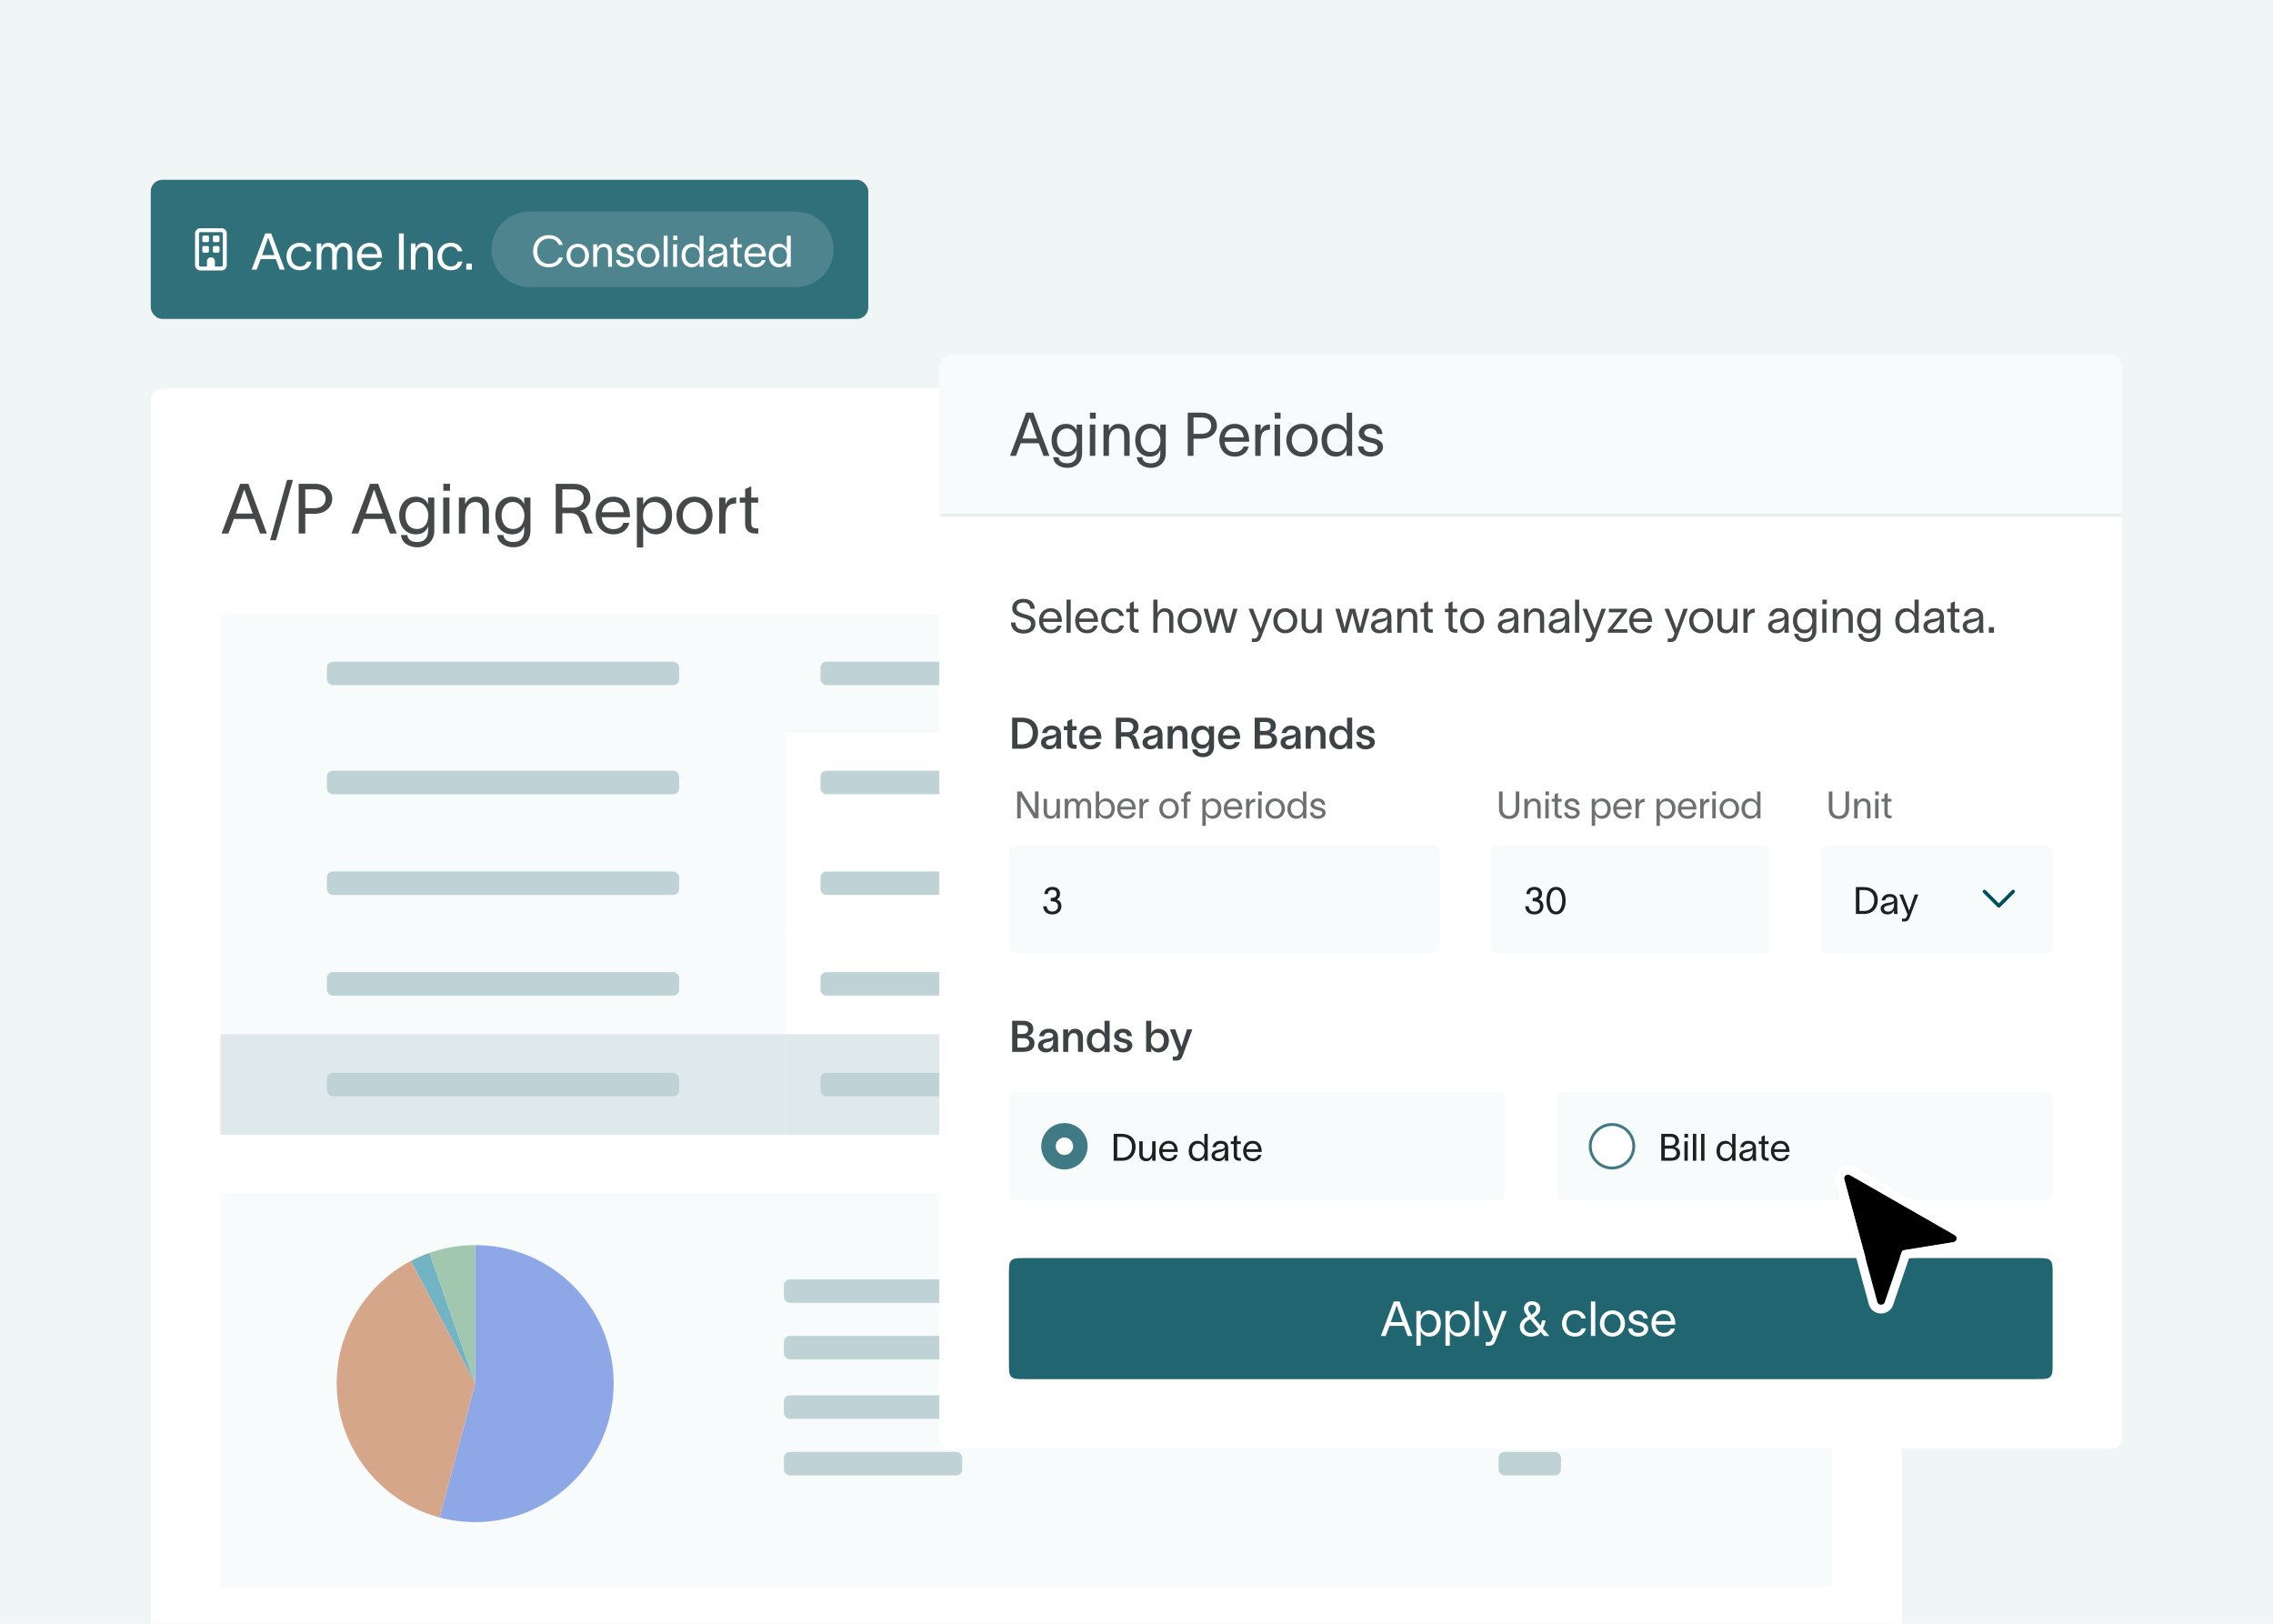 <svg width="392" height="280" viewBox="0 0 392 280" fill="none" xmlns="http://www.w3.org/2000/svg">
<rect width="392" height="280" fill="#F0F5F6"/>
<g clip-path="url(#clip0_406_69801)">
<g filter="url(#filter0_dd_406_69801)">
<rect x="26" y="61" width="302" height="274" rx="2" fill="white"/>
<path d="M39.392 86H38.216L41.408 77.432H42.836L46.028 86H44.852L43.916 83.492H40.34L39.392 86ZM40.676 82.556H43.58L42.14 78.452H42.104L40.676 82.556ZM49.507 76.748H50.527L47.599 87.164H46.579L49.507 76.748ZM54.198 81.632C55.446 81.632 56.154 81.02 56.154 80.012C56.154 79.004 55.518 78.392 54.27 78.392H52.65V81.632H54.198ZM51.51 86V77.432H54.39C56.094 77.432 57.294 78.524 57.294 80.012C57.294 81.5 56.022 82.592 54.318 82.592H52.65V86H51.51ZM61.786 86H60.611L63.803 77.432H65.231L68.422 86H67.246L66.311 83.492H62.734L61.786 86ZM63.071 82.556H65.975L64.534 78.452H64.499L63.071 82.556ZM73.821 79.796H74.901V85.52C74.901 87.356 73.557 88.376 72.021 88.376C70.485 88.376 69.285 87.608 69.153 86.264H70.233C70.353 87.152 71.037 87.464 72.021 87.464C73.005 87.464 73.821 86.924 73.821 85.52V84.776H73.809C73.545 85.544 72.933 86.144 71.721 86.144C69.945 86.144 68.841 84.74 68.841 82.88C68.841 81.032 69.945 79.652 71.721 79.652C72.933 79.652 73.581 80.336 73.809 80.948H73.821V79.796ZM69.921 82.88C69.921 84.104 70.533 85.22 71.889 85.22C73.413 85.22 73.857 83.864 73.857 82.88C73.857 81.908 73.221 80.564 71.889 80.564C70.569 80.564 69.921 81.668 69.921 82.88ZM77.608 78.632H76.456V77.432H77.608V78.632ZM76.432 86V79.796H77.512V86H76.432ZM79.139 86V79.796H80.219V80.96C80.543 80.252 81.119 79.652 82.079 79.652C83.711 79.652 84.323 80.72 84.323 81.98V86H83.243V82.088C83.243 80.996 82.775 80.564 81.935 80.564C81.023 80.564 80.219 81.332 80.219 82.952V86H79.139ZM90.403 79.796H91.483V85.52C91.483 87.356 90.139 88.376 88.603 88.376C87.067 88.376 85.867 87.608 85.735 86.264H86.815C86.935 87.152 87.619 87.464 88.603 87.464C89.587 87.464 90.403 86.924 90.403 85.52V84.776H90.391C90.127 85.544 89.515 86.144 88.303 86.144C86.527 86.144 85.423 84.74 85.423 82.88C85.423 81.032 86.527 79.652 88.303 79.652C89.515 79.652 90.163 80.336 90.391 80.948H90.403V79.796ZM86.503 82.88C86.503 84.104 87.115 85.22 88.471 85.22C89.995 85.22 90.439 83.864 90.439 82.88C90.439 81.908 89.803 80.564 88.471 80.564C87.151 80.564 86.503 81.668 86.503 82.88ZM95.842 86V77.432H98.914C100.87 77.432 101.818 78.524 101.818 79.868C101.818 81.092 100.99 81.872 100.03 82.1C100.858 82.316 101.11 82.964 101.434 84.044C101.674 84.836 101.854 85.316 102.178 85.88V86H100.966C100.678 85.412 100.462 84.62 100.21 83.948C99.91 83.144 99.562 82.496 98.53 82.496H96.982V86H95.842ZM96.982 81.536H98.866C100.078 81.536 100.666 80.876 100.666 79.868C100.666 79.1 100.246 78.392 98.794 78.392H96.982V81.536ZM108.552 84.152C108.204 85.472 107.16 86.144 105.78 86.144C103.944 86.144 102.732 84.812 102.732 82.868C102.732 80.996 104.004 79.652 105.756 79.652C107.94 79.652 108.624 81.404 108.648 83V83.192H103.776C103.86 84.488 104.652 85.244 105.756 85.244C106.584 85.244 107.28 84.92 107.496 84.152H108.552ZM103.788 82.328H107.556C107.46 81.248 106.86 80.54 105.756 80.54C104.64 80.54 103.932 81.26 103.788 82.328ZM113.07 79.652C114.822 79.652 115.902 80.96 115.902 82.88C115.902 84.8 114.822 86.144 113.07 86.144C111.942 86.144 111.162 85.4 110.934 84.764H110.922V88.4H109.842V79.796H110.922V81.056H110.934C111.162 80.408 111.942 79.652 113.07 79.652ZM110.886 82.88C110.886 84.104 111.51 85.22 112.854 85.22C114.162 85.22 114.822 84.224 114.822 82.88C114.822 81.536 114.126 80.564 112.854 80.564C111.51 80.564 110.886 81.668 110.886 82.88ZM119.773 86.144C117.889 86.144 116.665 84.728 116.665 82.904C116.665 81.08 117.889 79.652 119.773 79.652C121.657 79.652 122.881 81.08 122.881 82.904C122.881 84.728 121.657 86.144 119.773 86.144ZM117.745 82.904C117.745 84.176 118.561 85.232 119.773 85.232C120.985 85.232 121.801 84.176 121.801 82.904C121.801 81.62 120.985 80.564 119.773 80.564C118.561 80.564 117.745 81.62 117.745 82.904ZM125.114 79.796V81.044C125.426 80.132 126.026 79.772 126.962 79.772V80.804C126.914 80.804 126.722 80.816 126.566 80.84C125.846 80.948 125.114 81.272 125.114 83.072V86H124.034V79.796H125.114ZM129.56 84.26C129.56 84.812 129.872 85.112 130.352 85.112H130.784V86H130.244C129.044 86 128.504 85.292 128.504 84.332V80.684H127.58V79.796H128.504V78.344L129.56 77.864V79.796H130.748V80.684H129.56V84.26Z" fill="#1D2020" fill-opacity="0.82"/>
<rect width="97.5" height="20.25" transform="translate(38 100)" fill="#F8FBFC"/>
<rect x="56.375" y="108.1" width="60.75" height="4.05" rx="1.012" fill="#BFD3D6"/>
<g clip-path="url(#clip1_406_69801)">
<rect width="97.5" height="17.365" transform="translate(38 120.25)" fill="#F8FBFC"/>
<rect x="56.375" y="126.907" width="60.75" height="4.05" rx="1.012" fill="#BFD3D6"/>
<rect width="97.5" height="17.365" transform="translate(38 137.615)" fill="#F8FBFC"/>
<rect x="56.375" y="144.272" width="60.75" height="4.05" rx="1.012" fill="#BFD3D6"/>
<rect width="97.5" height="17.365" transform="translate(38 154.98)" fill="#F8FBFC"/>
<rect x="56.375" y="161.638" width="60.75" height="4.05" rx="1.012" fill="#BFD3D6"/>
<rect width="97.5" height="17.365" transform="translate(38 172.346)" fill="#DFE9EB"/>
<rect x="56.375" y="179.003" width="60.75" height="4.05" rx="1.012" fill="#BFD3D6"/>
</g>
<rect width="60.167" height="89.711" transform="translate(135.5 100)" fill="white"/>
<rect width="60.167" height="20.25" transform="translate(135.5 100)" fill="#F8FBFC"/>
<rect x="141.5" y="108.1" width="48.167" height="4.05" rx="1.012" fill="#BFD3D6"/>
<g clip-path="url(#clip2_406_69801)">
<rect x="141.5" y="126.907" width="48.167" height="4.05" rx="1.012" fill="#BFD3D6"/>
<rect x="141.5" y="144.272" width="48.167" height="4.05" rx="1.012" fill="#BFD3D6"/>
<rect x="141.5" y="161.638" width="48.167" height="4.05" rx="1.012" fill="#BFD3D6"/>
<rect width="60.167" height="17.365" transform="translate(135.5 172.346)" fill="#DFE9EB"/>
<rect x="141.5" y="179.003" width="48.167" height="4.05" rx="1.012" fill="#BFD3D6"/>
</g>
<rect width="60.167" height="89.711" transform="translate(195.664 100)" fill="white"/>
<rect width="60.167" height="20.25" transform="translate(195.664 100)" fill="#F8FBFC"/>
<rect x="201.664" y="108.1" width="48.167" height="4.05" rx="1.012" fill="#BFD3D6"/>
<g clip-path="url(#clip3_406_69801)">
<rect x="201.664" y="126.907" width="48.167" height="4.05" rx="1.012" fill="#BFD3D6"/>
<rect x="201.664" y="144.272" width="48.167" height="4.05" rx="1.012" fill="#BFD3D6"/>
<rect x="201.664" y="161.638" width="48.167" height="4.05" rx="1.012" fill="#BFD3D6"/>
<rect width="60.167" height="17.365" transform="translate(195.664 172.346)" fill="#DFE9EB"/>
<rect x="201.664" y="179.003" width="48.167" height="4.05" rx="1.012" fill="#BFD3D6"/>
</g>
<rect width="60.167" height="89.711" transform="translate(255.836 100)" fill="white"/>
<rect width="60.167" height="20.25" transform="translate(255.836 100)" fill="#F8FBFC"/>
<rect x="261.836" y="108.1" width="48.167" height="4.05" rx="1.012" fill="#BFD3D6"/>
<g clip-path="url(#clip4_406_69801)">
<rect x="261.836" y="126.907" width="48.167" height="4.05" rx="1.012" fill="#BFD3D6"/>
<rect x="261.836" y="144.272" width="48.167" height="4.05" rx="1.012" fill="#BFD3D6"/>
<rect x="261.836" y="161.638" width="48.167" height="4.05" rx="1.012" fill="#BFD3D6"/>
<rect width="60.167" height="17.365" transform="translate(255.836 172.346)" fill="#DFE9EB"/>
<rect x="261.836" y="179.003" width="48.167" height="4.05" rx="1.012" fill="#BFD3D6"/>
</g>
<rect width="278" height="68" transform="translate(38 199.711)" fill="#F8FBFC"/>
<path d="M74.067 210.049C72.959 210.436 71.888 210.903 70.859 211.445L81.95 232.593L74.067 210.049Z" fill="#72B4C3"/>
<path d="M81.945 208.711C79.183 208.711 76.529 209.186 74.062 210.048L81.945 232.588V208.711Z" fill="#A1C8AF"/>
<path d="M81.953 208.711V232.592L75.828 255.678C77.782 256.195 79.836 256.474 81.953 256.474C95.143 256.474 105.834 245.783 105.834 232.592C105.834 219.402 95.139 208.711 81.953 208.711Z" fill="#8EA7E6"/>
<path d="M70.857 211.443C63.257 215.439 58.07 223.405 58.07 232.592C58.07 243.662 65.603 252.969 75.823 255.678L81.948 232.592L70.857 211.443Z" fill="#D6A68B"/>
<rect x="135.195" y="214.619" width="40.75" height="4.05" rx="1.012" fill="#BFD3D6"/>
<rect x="228.445" y="214.619" width="40.75" height="4.05" rx="1.012" fill="#BFD3D6"/>
<rect x="135.195" y="224.369" width="50.75" height="4.05" rx="1.012" fill="#BFD3D6"/>
<rect x="258.445" y="224.369" width="10.75" height="4.05" rx="1.012" fill="#BFD3D6"/>
<rect x="135.195" y="234.619" width="60.75" height="4.05" rx="1.012" fill="#BFD3D6"/>
<rect x="258.445" y="234.619" width="10.75" height="4.05" rx="1.012" fill="#BFD3D6"/>
<rect x="135.195" y="244.369" width="30.75" height="4.05" rx="1.012" fill="#BFD3D6"/>
<rect x="258.445" y="244.369" width="10.75" height="4.05" rx="1.012" fill="#BFD3D6"/>
</g>
<g opacity="0.92" filter="url(#filter1_dd_406_69801)">
<rect x="26" y="25" width="123.75" height="24" rx="2" fill="#206570"/>
<path d="M34.552 34.037C34.427 34.037 34.324 34.14 34.324 34.265V39.734C34.324 39.859 34.427 39.962 34.552 39.962H35.691V39.05C35.691 38.673 35.998 38.367 36.375 38.367C36.752 38.367 37.059 38.673 37.059 39.05V39.962H38.198C38.323 39.962 38.426 39.859 38.426 39.734V34.265C38.426 34.14 38.323 34.037 38.198 34.037H34.552ZM33.641 34.265C33.641 33.762 34.049 33.353 34.552 33.353H38.198C38.701 33.353 39.109 33.762 39.109 34.265V39.734C39.109 40.236 38.701 40.645 38.198 40.645H34.552C34.049 40.645 33.641 40.236 33.641 39.734V34.265ZM34.894 34.835C34.894 34.709 34.996 34.607 35.122 34.607H35.805C35.931 34.607 36.033 34.709 36.033 34.835V35.518C36.033 35.644 35.931 35.746 35.805 35.746H35.122C34.996 35.746 34.894 35.644 34.894 35.518V34.835ZM36.945 34.607H37.628C37.754 34.607 37.856 34.709 37.856 34.835V35.518C37.856 35.644 37.754 35.746 37.628 35.746H36.945C36.819 35.746 36.717 35.644 36.717 35.518V34.835C36.717 34.709 36.819 34.607 36.945 34.607ZM34.894 36.658C34.894 36.532 34.996 36.43 35.122 36.43H35.805C35.931 36.43 36.033 36.532 36.033 36.658V37.341C36.033 37.467 35.931 37.569 35.805 37.569H35.122C34.996 37.569 34.894 37.467 34.894 37.341V36.658ZM36.945 36.43H37.628C37.754 36.43 37.856 36.532 37.856 36.658V37.341C37.856 37.467 37.754 37.569 37.628 37.569H36.945C36.819 37.569 36.717 37.467 36.717 37.341V36.658C36.717 36.532 36.819 36.43 36.945 36.43Z" fill="white"/>
<path d="M44.265 40.5H43.407L45.735 34.252H46.776L49.104 40.5H48.246L47.564 38.671H44.956L44.265 40.5ZM45.201 37.989H47.319L46.269 34.996H46.242L45.201 37.989ZM53.731 39.117C53.478 40.062 52.821 40.605 51.728 40.605C50.319 40.605 49.409 39.608 49.409 38.242C49.409 36.877 50.319 35.871 51.728 35.871C52.883 35.871 53.504 36.51 53.696 37.333H52.909C52.743 36.921 52.436 36.519 51.701 36.519C50.783 36.519 50.196 37.271 50.196 38.242C50.196 39.205 50.783 39.949 51.701 39.949C52.358 39.949 52.734 39.651 52.935 39.117H53.731ZM54.628 40.5V35.976H55.415V36.746C55.503 36.335 55.949 35.871 56.562 35.871C57.297 35.871 57.717 36.151 57.927 36.773C58.207 36.16 58.618 35.871 59.222 35.871C60.324 35.871 60.753 36.65 60.753 37.569V40.5H59.965V37.648C59.965 36.851 59.642 36.536 59.117 36.536C58.539 36.536 58.075 37.096 58.075 38.278V40.5H57.288V37.648C57.288 36.851 57.069 36.536 56.457 36.536C55.652 36.536 55.415 37.333 55.415 38.278V40.5H54.628ZM65.803 39.153C65.55 40.115 64.788 40.605 63.782 40.605C62.444 40.605 61.56 39.634 61.56 38.216C61.56 36.851 62.487 35.871 63.765 35.871C65.357 35.871 65.856 37.149 65.874 38.312V38.453H62.321C62.382 39.398 62.96 39.949 63.765 39.949C64.368 39.949 64.876 39.712 65.034 39.153H65.803ZM62.33 37.822H65.077C65.007 37.035 64.57 36.519 63.765 36.519C62.951 36.519 62.435 37.044 62.33 37.822ZM68.806 34.252H69.638V40.5H68.806V34.252ZM70.863 40.5V35.976H71.651V36.825C71.887 36.309 72.307 35.871 73.007 35.871C74.197 35.871 74.643 36.65 74.643 37.569V40.5H73.856V37.648C73.856 36.851 73.514 36.536 72.902 36.536C72.237 36.536 71.651 37.096 71.651 38.278V40.5H70.863ZM79.768 39.117C79.514 40.062 78.858 40.605 77.764 40.605C76.355 40.605 75.445 39.608 75.445 38.242C75.445 36.877 76.355 35.871 77.764 35.871C78.919 35.871 79.54 36.51 79.733 37.333H78.945C78.779 36.921 78.473 36.519 77.738 36.519C76.819 36.519 76.233 37.271 76.233 38.242C76.233 39.205 76.819 39.949 77.738 39.949C78.394 39.949 78.77 39.651 78.972 39.117H79.768ZM80.416 39.45H81.378V40.5H80.416V39.45Z" fill="white"/>
<path d="M84.75 37C84.75 33.41 87.66 30.5 91.25 30.5H137.25C140.84 30.5 143.75 33.41 143.75 37C143.75 40.59 140.84 43.5 137.25 43.5H91.25C87.66 43.5 84.75 40.59 84.75 37Z" fill="#407B85"/>
<path d="M97.081 38.417C96.871 39.295 96.031 40.097 94.666 40.097C92.904 40.097 91.936 38.83 91.936 37.322C91.936 35.815 92.904 34.547 94.666 34.547C96.009 34.547 96.744 35.267 97.074 36.22H96.361C96.069 35.545 95.574 35.148 94.666 35.148C93.331 35.148 92.649 36.16 92.649 37.322C92.649 38.485 93.324 39.498 94.666 39.498C95.581 39.498 96.151 39.04 96.369 38.417H97.081ZM99.642 40.09C98.464 40.09 97.699 39.205 97.699 38.065C97.699 36.925 98.464 36.032 99.642 36.032C100.819 36.032 101.584 36.925 101.584 38.065C101.584 39.205 100.819 40.09 99.642 40.09ZM98.374 38.065C98.374 38.86 98.884 39.52 99.642 39.52C100.399 39.52 100.909 38.86 100.909 38.065C100.909 37.263 100.399 36.602 99.642 36.602C98.884 36.602 98.374 37.263 98.374 38.065ZM102.304 40V36.123H102.979V36.85C103.182 36.407 103.542 36.032 104.142 36.032C105.162 36.032 105.544 36.7 105.544 37.487V40H104.869V37.555C104.869 36.873 104.577 36.602 104.052 36.602C103.482 36.602 102.979 37.083 102.979 38.095V40H102.304ZM108.609 37.292C108.564 36.79 108.144 36.602 107.754 36.602C107.387 36.602 107.019 36.812 107.019 37.142C107.019 37.443 107.319 37.615 107.657 37.697L108.167 37.825C108.752 37.968 109.344 38.245 109.344 38.89C109.344 39.715 108.482 40.09 107.807 40.09C107.154 40.09 106.299 39.79 106.232 38.83H106.907C106.997 39.325 107.304 39.52 107.829 39.52C108.212 39.52 108.669 39.385 108.669 38.935C108.669 38.605 108.347 38.492 107.979 38.403L107.439 38.267C106.862 38.125 106.344 37.773 106.344 37.172C106.344 36.445 107.094 36.032 107.777 36.032C108.534 36.032 109.202 36.438 109.277 37.292H108.609ZM111.793 40.09C110.615 40.09 109.85 39.205 109.85 38.065C109.85 36.925 110.615 36.032 111.793 36.032C112.97 36.032 113.735 36.925 113.735 38.065C113.735 39.205 112.97 40.09 111.793 40.09ZM110.525 38.065C110.525 38.86 111.035 39.52 111.793 39.52C112.55 39.52 113.06 38.86 113.06 38.065C113.06 37.263 112.55 36.602 111.793 36.602C111.035 36.602 110.525 37.263 110.525 38.065ZM114.455 34.645H115.13V40H114.455V34.645ZM116.824 35.395H116.104V34.645H116.824V35.395ZM116.089 40V36.123H116.764V40H116.089ZM119.311 36.032C120.016 36.032 120.503 36.505 120.646 36.91H120.653V34.645H121.328V40H120.653V39.227H120.646C120.503 39.625 120.016 40.09 119.311 40.09C118.216 40.09 117.541 39.25 117.541 38.05C117.541 36.85 118.216 36.032 119.311 36.032ZM118.216 38.05C118.216 38.89 118.628 39.513 119.446 39.513C120.286 39.513 120.676 38.815 120.676 38.05C120.676 37.292 120.286 36.602 119.446 36.602C118.651 36.602 118.216 37.21 118.216 38.05ZM122.277 37.292C122.36 36.73 122.832 36.025 123.845 36.025C125.27 36.025 125.405 36.947 125.405 37.547V39.212C125.405 39.505 125.435 39.812 125.465 40H124.745C124.73 39.812 124.73 39.655 124.73 39.438V39.288H124.722C124.632 39.587 124.31 40.09 123.447 40.09C122.517 40.09 122.09 39.498 122.09 38.943C122.09 37.847 123.47 37.81 124.055 37.705C124.565 37.615 124.73 37.472 124.73 37.15C124.73 36.828 124.422 36.595 123.867 36.595C123.395 36.595 123.042 36.873 122.952 37.292H122.277ZM122.757 38.943C122.757 39.31 123.095 39.542 123.567 39.542C124.16 39.542 124.745 39.16 124.745 38.2L124.737 37.66C124.662 37.915 124.497 38.14 123.657 38.29C123.095 38.388 122.757 38.553 122.757 38.943ZM127.167 38.913C127.167 39.258 127.362 39.445 127.662 39.445H127.932V40H127.595C126.845 40 126.507 39.557 126.507 38.958V36.678H125.93V36.123H126.507V35.215L127.167 34.915V36.123H127.91V36.678H127.167V38.913ZM132.018 38.845C131.8 39.67 131.148 40.09 130.285 40.09C129.138 40.09 128.38 39.258 128.38 38.042C128.38 36.873 129.175 36.032 130.27 36.032C131.635 36.032 132.063 37.127 132.078 38.125V38.245H129.033C129.085 39.055 129.58 39.528 130.27 39.528C130.788 39.528 131.223 39.325 131.358 38.845H132.018ZM129.04 37.705H131.395C131.335 37.03 130.96 36.587 130.27 36.587C129.573 36.587 129.13 37.038 129.04 37.705ZM134.354 36.032C135.059 36.032 135.547 36.505 135.689 36.91H135.697V34.645H136.372V40H135.697V39.227H135.689C135.547 39.625 135.059 40.09 134.354 40.09C133.259 40.09 132.584 39.25 132.584 38.05C132.584 36.85 133.259 36.032 134.354 36.032ZM133.259 38.05C133.259 38.89 133.672 39.513 134.489 39.513C135.329 39.513 135.719 38.815 135.719 38.05C135.719 37.292 135.329 36.602 134.489 36.602C133.694 36.602 133.259 37.21 133.259 38.05Z" fill="white"/>
</g>
<g filter="url(#filter2_dd_406_69801)">
<g clip-path="url(#clip5_406_69801)">
<mask id="path-41-inside-1_406_69801" fill="white">
<path d="M162 33.113H366V61.113H162V33.113Z"/>
</mask>
<path d="M162 33.113H366V61.113H162V33.113Z" fill="#F8FBFC"/>
<path d="M366 61.113V60.613H162V61.113V61.613H366V61.113Z" fill="#DFE8E9" mask="url(#path-41-inside-1_406_69801)"/>
<path d="M175.211 50.613H174.188L176.965 43.16H178.207L180.984 50.613H179.961L179.146 48.431H176.036L175.211 50.613ZM176.328 47.617H178.854L177.601 44.047H177.57L176.328 47.617ZM185.68 45.216H186.619V50.196C186.619 51.793 185.45 52.68 184.114 52.68C182.778 52.68 181.734 52.012 181.619 50.843H182.559C182.663 51.615 183.258 51.887 184.114 51.887C184.97 51.887 185.68 51.417 185.68 50.196V49.548H185.67C185.44 50.217 184.907 50.739 183.853 50.739C182.308 50.739 181.348 49.517 181.348 47.899C181.348 46.291 182.308 45.091 183.853 45.091C184.907 45.091 185.471 45.686 185.67 46.218H185.68V45.216ZM182.287 47.899C182.287 48.964 182.82 49.935 183.999 49.935C185.325 49.935 185.711 48.755 185.711 47.899C185.711 47.054 185.158 45.884 183.999 45.884C182.851 45.884 182.287 46.845 182.287 47.899ZM188.974 44.204H187.972V43.16H188.974V44.204ZM187.951 50.613V45.216H188.891V50.613H187.951ZM190.306 50.613V45.216H191.246V46.229C191.528 45.613 192.029 45.091 192.864 45.091C194.284 45.091 194.816 46.02 194.816 47.116V50.613H193.876V47.21C193.876 46.26 193.469 45.884 192.739 45.884C191.945 45.884 191.246 46.553 191.246 47.962V50.613H190.306ZM200.105 45.216H201.044V50.196C201.044 51.793 199.875 52.68 198.539 52.68C197.203 52.68 196.159 52.012 196.044 50.843H196.984C197.088 51.615 197.683 51.887 198.539 51.887C199.395 51.887 200.105 51.417 200.105 50.196V49.548H200.095C199.865 50.217 199.332 50.739 198.278 50.739C196.733 50.739 195.773 49.517 195.773 47.899C195.773 46.291 196.733 45.091 198.278 45.091C199.332 45.091 199.896 45.686 200.095 46.218H200.105V45.216ZM196.712 47.899C196.712 48.964 197.245 49.935 198.424 49.935C199.75 49.935 200.136 48.755 200.136 47.899C200.136 47.054 199.583 45.884 198.424 45.884C197.276 45.884 196.712 46.845 196.712 47.899ZM207.174 46.813C208.26 46.813 208.876 46.281 208.876 45.404C208.876 44.527 208.323 43.995 207.237 43.995H205.828V46.813H207.174ZM204.836 50.613V43.16H207.342C208.824 43.16 209.868 44.11 209.868 45.404C209.868 46.699 208.761 47.649 207.279 47.649H205.828V50.613H204.836ZM215.352 49.006C215.05 50.154 214.142 50.739 212.941 50.739C211.344 50.739 210.29 49.58 210.29 47.889C210.29 46.26 211.396 45.091 212.92 45.091C214.82 45.091 215.415 46.615 215.436 48.004V48.17H211.198C211.271 49.298 211.96 49.956 212.92 49.956C213.64 49.956 214.246 49.674 214.434 49.006H215.352ZM211.208 47.419H214.486C214.403 46.479 213.881 45.864 212.92 45.864C211.949 45.864 211.333 46.49 211.208 47.419ZM217.415 45.216V46.302C217.686 45.509 218.208 45.195 219.022 45.195V46.093C218.981 46.093 218.814 46.104 218.678 46.124C218.051 46.218 217.415 46.5 217.415 48.066V50.613H216.475V45.216H217.415ZM220.842 44.204H219.84V43.16H220.842V44.204ZM219.819 50.613V45.216H220.758V50.613H219.819ZM224.543 50.739C222.905 50.739 221.84 49.507 221.84 47.92C221.84 46.333 222.905 45.091 224.543 45.091C226.182 45.091 227.247 46.333 227.247 47.92C227.247 49.507 226.182 50.739 224.543 50.739ZM222.779 47.92C222.779 49.026 223.489 49.945 224.543 49.945C225.598 49.945 226.308 49.026 226.308 47.92C226.308 46.803 225.598 45.884 224.543 45.884C223.489 45.884 222.779 46.803 222.779 47.92ZM230.379 45.091C231.36 45.091 232.039 45.749 232.237 46.312H232.248V43.16H233.187V50.613H232.248V49.538H232.237C232.039 50.091 231.36 50.739 230.379 50.739C228.855 50.739 227.916 49.569 227.916 47.899C227.916 46.229 228.855 45.091 230.379 45.091ZM228.855 47.899C228.855 49.068 229.429 49.935 230.567 49.935C231.736 49.935 232.279 48.964 232.279 47.899C232.279 46.845 231.736 45.884 230.567 45.884C229.461 45.884 228.855 46.73 228.855 47.899ZM237.494 46.845C237.432 46.145 236.847 45.884 236.304 45.884C235.793 45.884 235.281 46.177 235.281 46.636C235.281 47.054 235.699 47.294 236.169 47.408L236.878 47.586C237.693 47.784 238.517 48.17 238.517 49.068C238.517 50.217 237.317 50.739 236.377 50.739C235.469 50.739 234.279 50.321 234.185 48.985H235.125C235.25 49.674 235.678 49.945 236.409 49.945C236.941 49.945 237.578 49.757 237.578 49.131C237.578 48.672 237.129 48.515 236.617 48.39L235.866 48.202C235.062 48.004 234.342 47.513 234.342 46.678C234.342 45.665 235.386 45.091 236.336 45.091C237.39 45.091 238.319 45.655 238.423 46.845H237.494Z" fill="#1D2020" fill-opacity="0.82"/>
<rect width="204" height="160.706" transform="translate(162 61.113)" fill="white"/>
<path d="M175.112 79.345C175.144 80.201 175.728 80.609 176.56 80.609C177.232 80.609 177.808 80.297 177.808 79.601C177.808 78.897 177.216 78.777 176.496 78.561C175.552 78.281 174.592 78.001 174.568 76.921C174.544 75.817 175.456 75.265 176.488 75.265C177.632 75.265 178.384 75.841 178.472 76.985H177.704C177.6 76.265 177.24 75.905 176.488 75.905C175.856 75.905 175.328 76.169 175.328 76.865C175.328 77.449 175.888 77.673 176.64 77.889C177.592 78.161 178.568 78.369 178.568 79.577C178.568 80.745 177.584 81.249 176.56 81.249C175.312 81.249 174.368 80.649 174.352 79.345H175.112ZM183.074 79.881C182.842 80.761 182.146 81.209 181.226 81.209C180.002 81.209 179.194 80.321 179.194 79.025C179.194 77.777 180.042 76.881 181.21 76.881C182.666 76.881 183.122 78.049 183.138 79.113V79.241H179.89C179.946 80.105 180.474 80.609 181.21 80.609C181.762 80.609 182.226 80.393 182.37 79.881H183.074ZM179.898 78.665H182.41C182.346 77.945 181.946 77.473 181.21 77.473C180.466 77.473 179.993 77.953 179.898 78.665ZM183.934 75.401H184.654V81.113H183.934V75.401ZM189.3 79.881C189.068 80.761 188.372 81.209 187.452 81.209C186.228 81.209 185.42 80.321 185.42 79.025C185.42 77.777 186.268 76.881 187.436 76.881C188.892 76.881 189.348 78.049 189.364 79.113V79.241H186.116C186.172 80.105 186.7 80.609 187.436 80.609C187.988 80.609 188.452 80.393 188.596 79.881H189.3ZM186.124 78.665H188.636C188.572 77.945 188.172 77.473 187.436 77.473C186.692 77.473 186.22 77.953 186.124 78.665ZM193.856 79.849C193.624 80.713 193.024 81.209 192.024 81.209C190.736 81.209 189.904 80.297 189.904 79.049C189.904 77.801 190.736 76.881 192.024 76.881C193.08 76.881 193.648 77.465 193.824 78.217H193.104C192.952 77.841 192.672 77.473 192 77.473C191.16 77.473 190.624 78.161 190.624 79.049C190.624 79.929 191.16 80.609 192 80.609C192.6 80.609 192.944 80.337 193.128 79.849H193.856ZM195.548 79.953C195.548 80.321 195.756 80.521 196.076 80.521H196.364V81.113H196.004C195.204 81.113 194.844 80.641 194.844 80.001V77.569H194.228V76.977H194.844V76.009L195.548 75.689V76.977H196.34V77.569H195.548V79.953ZM198.903 81.113V75.401H199.623V77.753C199.839 77.281 200.223 76.881 200.863 76.881C201.951 76.881 202.359 77.593 202.359 78.433V81.113H201.639V78.505C201.639 77.777 201.327 77.489 200.767 77.489C200.159 77.489 199.623 78.001 199.623 79.081V81.113H198.903ZM205.164 81.209C203.908 81.209 203.092 80.265 203.092 79.049C203.092 77.833 203.908 76.881 205.164 76.881C206.42 76.881 207.236 77.833 207.236 79.049C207.236 80.265 206.42 81.209 205.164 81.209ZM203.812 79.049C203.812 79.897 204.356 80.601 205.164 80.601C205.972 80.601 206.516 79.897 206.516 79.049C206.516 78.193 205.972 77.489 205.164 77.489C204.356 77.489 203.812 78.193 203.812 79.049ZM208.74 81.113L207.556 76.977H208.308L208.972 79.521C209.036 79.777 209.084 80.033 209.148 80.289H209.156C209.22 80.041 209.268 79.777 209.332 79.529L210.012 76.977H210.956L211.628 79.521L211.82 80.297H211.828L212.012 79.521L212.668 76.977H213.42L212.228 81.113H211.404L210.668 78.401L210.484 77.697H210.476C210.412 77.937 210.364 78.161 210.3 78.401L209.564 81.113H208.74ZM216.105 76.977L217.417 80.401H217.425L218.601 76.977H219.369L217.497 81.913C217.313 82.409 217.009 82.713 216.449 82.713H215.889V82.105H216.345C216.745 82.105 216.809 81.881 216.929 81.585L217.073 81.225C216.497 79.809 215.913 78.393 215.337 76.977H216.105ZM221.664 81.209C220.408 81.209 219.592 80.265 219.592 79.049C219.592 77.833 220.408 76.881 221.664 76.881C222.92 76.881 223.736 77.833 223.736 79.049C223.736 80.265 222.92 81.209 221.664 81.209ZM220.312 79.049C220.312 79.897 220.856 80.601 221.664 80.601C222.472 80.601 223.016 79.897 223.016 79.049C223.016 78.193 222.472 77.489 221.664 77.489C220.856 77.489 220.312 78.193 220.312 79.049ZM224.472 79.657V76.977H225.192V79.585C225.192 80.313 225.504 80.601 226.064 80.601C226.672 80.601 227.208 80.089 227.208 79.009V76.977H227.928V81.113H227.208V80.337C226.992 80.809 226.608 81.209 225.968 81.209C224.88 81.209 224.472 80.497 224.472 79.657ZM231.475 81.113L230.291 76.977H231.043L231.707 79.521C231.771 79.777 231.819 80.033 231.883 80.289H231.891C231.955 80.041 232.003 79.777 232.067 79.529L232.747 76.977H233.691L234.363 79.521L234.555 80.297H234.563L234.747 79.521L235.403 76.977H236.155L234.963 81.113H234.139L233.403 78.401L233.219 77.697H233.211C233.147 77.937 233.099 78.161 233.035 78.401L232.299 81.113H231.475ZM236.629 78.225C236.717 77.625 237.221 76.873 238.301 76.873C239.821 76.873 239.965 77.857 239.965 78.497V80.273C239.965 80.585 239.997 80.913 240.029 81.113H239.261C239.245 80.913 239.245 80.745 239.245 80.513V80.353H239.237C239.141 80.673 238.797 81.209 237.877 81.209C236.885 81.209 236.429 80.577 236.429 79.985C236.429 78.817 237.901 78.777 238.525 78.665C239.069 78.569 239.245 78.417 239.245 78.073C239.245 77.729 238.917 77.481 238.325 77.481C237.821 77.481 237.445 77.777 237.349 78.225H236.629ZM237.141 79.985C237.141 80.377 237.501 80.625 238.005 80.625C238.637 80.625 239.261 80.217 239.261 79.193L239.253 78.617C239.173 78.889 238.997 79.129 238.101 79.289C237.501 79.393 237.141 79.569 237.141 79.985ZM240.973 81.113V76.977H241.693V77.753C241.909 77.281 242.293 76.881 242.933 76.881C244.021 76.881 244.429 77.593 244.429 78.433V81.113H243.709V78.505C243.709 77.777 243.397 77.489 242.837 77.489C242.229 77.489 241.693 78.001 241.693 79.081V81.113H240.973ZM246.29 79.953C246.29 80.321 246.498 80.521 246.818 80.521H247.106V81.113H246.746C245.946 81.113 245.586 80.641 245.586 80.001V77.569H244.97V76.977H245.586V76.009L246.29 75.689V76.977H247.082V77.569H246.29V79.953ZM250.517 79.953C250.517 80.321 250.725 80.521 251.045 80.521H251.333V81.113H250.973C250.173 81.113 249.813 80.641 249.813 80.001V77.569H249.197V76.977H249.813V76.009L250.517 75.689V76.977H251.309V77.569H250.517V79.953ZM253.883 81.209C252.627 81.209 251.811 80.265 251.811 79.049C251.811 77.833 252.627 76.881 253.883 76.881C255.139 76.881 255.955 77.833 255.955 79.049C255.955 80.265 255.139 81.209 253.883 81.209ZM252.531 79.049C252.531 79.897 253.075 80.601 253.883 80.601C254.691 80.601 255.235 79.897 255.235 79.049C255.235 78.193 254.691 77.489 253.883 77.489C253.075 77.489 252.531 78.193 252.531 79.049ZM258.504 78.225C258.592 77.625 259.096 76.873 260.176 76.873C261.696 76.873 261.84 77.857 261.84 78.497V80.273C261.84 80.585 261.872 80.913 261.904 81.113H261.136C261.12 80.913 261.12 80.745 261.12 80.513V80.353H261.112C261.016 80.673 260.672 81.209 259.752 81.209C258.76 81.209 258.304 80.577 258.304 79.985C258.304 78.817 259.776 78.777 260.4 78.665C260.944 78.569 261.12 78.417 261.12 78.073C261.12 77.729 260.792 77.481 260.2 77.481C259.696 77.481 259.32 77.777 259.224 78.225H258.504ZM259.016 79.985C259.016 80.377 259.376 80.625 259.88 80.625C260.512 80.625 261.136 80.217 261.136 79.193L261.128 78.617C261.048 78.889 260.872 79.129 259.976 79.289C259.376 79.393 259.016 79.569 259.016 79.985ZM262.848 81.113V76.977H263.568V77.753C263.784 77.281 264.168 76.881 264.808 76.881C265.896 76.881 266.304 77.593 266.304 78.433V81.113H265.584V78.505C265.584 77.777 265.272 77.489 264.712 77.489C264.104 77.489 263.568 78.001 263.568 79.081V81.113H262.848ZM267.285 78.225C267.373 77.625 267.877 76.873 268.957 76.873C270.477 76.873 270.621 77.857 270.621 78.497V80.273C270.621 80.585 270.653 80.913 270.685 81.113H269.917C269.901 80.913 269.901 80.745 269.901 80.513V80.353H269.893C269.797 80.673 269.453 81.209 268.533 81.209C267.541 81.209 267.085 80.577 267.085 79.985C267.085 78.817 268.557 78.777 269.181 78.665C269.725 78.569 269.901 78.417 269.901 78.073C269.901 77.729 269.573 77.481 268.981 77.481C268.477 77.481 268.101 77.777 268.005 78.225H267.285ZM267.797 79.985C267.797 80.377 268.157 80.625 268.661 80.625C269.293 80.625 269.917 80.217 269.917 79.193L269.909 78.617C269.829 78.889 269.653 79.129 268.757 79.289C268.157 79.393 267.797 79.569 267.797 79.985ZM271.629 75.401H272.349V81.113H271.629V75.401ZM273.691 76.977L275.003 80.401H275.011L276.187 76.977H276.955L275.083 81.913C274.899 82.409 274.595 82.713 274.035 82.713H273.475V82.105H273.931C274.331 82.105 274.395 81.881 274.515 81.585L274.659 81.225C274.083 79.809 273.499 78.393 272.923 76.977H273.691ZM279.696 77.585H279.2H277.472V76.977H280.592V77.409L278.152 80.505H278.608H280.656V81.113H277.296V80.625L279.696 77.585ZM284.855 79.881C284.623 80.761 283.927 81.209 283.007 81.209C281.783 81.209 280.975 80.321 280.975 79.025C280.975 77.777 281.823 76.881 282.991 76.881C284.447 76.881 284.903 78.049 284.919 79.113V79.241H281.671C281.727 80.105 282.255 80.609 282.991 80.609C283.543 80.609 284.007 80.393 284.151 79.881H284.855ZM281.679 78.665H284.191C284.127 77.945 283.727 77.473 282.991 77.473C282.247 77.473 281.775 77.953 281.679 78.665ZM287.824 76.977L289.136 80.401H289.144L290.32 76.977H291.088L289.216 81.913C289.032 82.409 288.728 82.713 288.168 82.713H287.608V82.105H288.064C288.464 82.105 288.528 81.881 288.648 81.585L288.792 81.225C288.216 79.809 287.632 78.393 287.056 76.977H287.824ZM293.383 81.209C292.127 81.209 291.311 80.265 291.311 79.049C291.311 77.833 292.127 76.881 293.383 76.881C294.639 76.881 295.455 77.833 295.455 79.049C295.455 80.265 294.639 81.209 293.383 81.209ZM292.031 79.049C292.031 79.897 292.575 80.601 293.383 80.601C294.191 80.601 294.735 79.897 294.735 79.049C294.735 78.193 294.191 77.489 293.383 77.489C292.575 77.489 292.031 78.193 292.031 79.049ZM296.191 79.657V76.977H296.911V79.585C296.911 80.313 297.223 80.601 297.783 80.601C298.391 80.601 298.927 80.089 298.927 79.009V76.977H299.647V81.113H298.927V80.337C298.711 80.809 298.327 81.209 297.687 81.209C296.599 81.209 296.191 80.497 296.191 79.657ZM301.388 76.977V77.809C301.596 77.201 301.996 76.961 302.62 76.961V77.649C302.588 77.649 302.46 77.657 302.356 77.673C301.876 77.745 301.388 77.961 301.388 79.161V81.113H300.668V76.977H301.388ZM305.121 78.225C305.209 77.625 305.713 76.873 306.793 76.873C308.313 76.873 308.457 77.857 308.457 78.497V80.273C308.457 80.585 308.489 80.913 308.521 81.113H307.753C307.737 80.913 307.737 80.745 307.737 80.513V80.353H307.729C307.633 80.673 307.289 81.209 306.369 81.209C305.377 81.209 304.921 80.577 304.921 79.985C304.921 78.817 306.393 78.777 307.017 78.665C307.561 78.569 307.737 78.417 307.737 78.073C307.737 77.729 307.409 77.481 306.817 77.481C306.313 77.481 305.937 77.777 305.841 78.225H305.121ZM305.633 79.985C305.633 80.377 305.993 80.625 306.497 80.625C307.129 80.625 307.753 80.217 307.753 79.193L307.745 78.617C307.665 78.889 307.489 79.129 306.593 79.289C305.993 79.393 305.633 79.569 305.633 79.985ZM312.529 76.977H313.249V80.793C313.249 82.017 312.353 82.697 311.329 82.697C310.305 82.697 309.505 82.185 309.417 81.289H310.137C310.217 81.881 310.673 82.089 311.329 82.089C311.985 82.089 312.529 81.729 312.529 80.793V80.297H312.521C312.345 80.809 311.937 81.209 311.129 81.209C309.945 81.209 309.209 80.273 309.209 79.033C309.209 77.801 309.945 76.881 311.129 76.881C311.937 76.881 312.369 77.337 312.521 77.745H312.529V76.977ZM309.929 79.033C309.929 79.849 310.337 80.593 311.241 80.593C312.257 80.593 312.553 79.689 312.553 79.033C312.553 78.385 312.129 77.489 311.241 77.489C310.361 77.489 309.929 78.225 309.929 79.033ZM315.054 76.201H314.286V75.401H315.054V76.201ZM314.27 81.113V76.977H314.99V81.113H314.27ZM316.075 81.113V76.977H316.795V77.753C317.011 77.281 317.395 76.881 318.035 76.881C319.123 76.881 319.531 77.593 319.531 78.433V81.113H318.811V78.505C318.811 77.777 318.499 77.489 317.939 77.489C317.331 77.489 316.795 78.001 316.795 79.081V81.113H316.075ZM323.584 76.977H324.304V80.793C324.304 82.017 323.408 82.697 322.384 82.697C321.36 82.697 320.56 82.185 320.472 81.289H321.192C321.272 81.881 321.728 82.089 322.384 82.089C323.04 82.089 323.584 81.729 323.584 80.793V80.297H323.576C323.4 80.809 322.992 81.209 322.184 81.209C321 81.209 320.264 80.273 320.264 79.033C320.264 77.801 321 76.881 322.184 76.881C322.992 76.881 323.424 77.337 323.576 77.745H323.584V76.977ZM320.984 79.033C320.984 79.849 321.392 80.593 322.296 80.593C323.312 80.593 323.608 79.689 323.608 79.033C323.608 78.385 323.184 77.489 322.296 77.489C321.416 77.489 320.984 78.225 320.984 79.033ZM328.746 76.881C329.498 76.881 330.018 77.385 330.17 77.817H330.178V75.401H330.898V81.113H330.178V80.289H330.17C330.018 80.713 329.498 81.209 328.746 81.209C327.578 81.209 326.858 80.313 326.858 79.033C326.858 77.753 327.578 76.881 328.746 76.881ZM327.578 79.033C327.578 79.929 328.018 80.593 328.89 80.593C329.786 80.593 330.202 79.849 330.202 79.033C330.202 78.225 329.786 77.489 328.89 77.489C328.042 77.489 327.578 78.137 327.578 79.033ZM331.91 78.225C331.998 77.625 332.502 76.873 333.582 76.873C335.102 76.873 335.246 77.857 335.246 78.497V80.273C335.246 80.585 335.278 80.913 335.31 81.113H334.542C334.526 80.913 334.526 80.745 334.526 80.513V80.353H334.518C334.422 80.673 334.078 81.209 333.158 81.209C332.166 81.209 331.71 80.577 331.71 79.985C331.71 78.817 333.182 78.777 333.806 78.665C334.35 78.569 334.526 78.417 334.526 78.073C334.526 77.729 334.198 77.481 333.606 77.481C333.102 77.481 332.726 77.777 332.63 78.225H331.91ZM332.422 79.985C332.422 80.377 332.782 80.625 333.286 80.625C333.918 80.625 334.542 80.217 334.542 79.193L334.534 78.617C334.454 78.889 334.278 79.129 333.382 79.289C332.782 79.393 332.422 79.569 332.422 79.985ZM337.126 79.953C337.126 80.321 337.334 80.521 337.654 80.521H337.942V81.113H337.582C336.782 81.113 336.422 80.641 336.422 80.001V77.569H335.806V76.977H336.422V76.009L337.126 75.689V76.977H337.918V77.569H337.126V79.953ZM338.684 78.225C338.772 77.625 339.276 76.873 340.356 76.873C341.876 76.873 342.02 77.857 342.02 78.497V80.273C342.02 80.585 342.052 80.913 342.084 81.113H341.316C341.3 80.913 341.3 80.745 341.3 80.513V80.353H341.292C341.196 80.673 340.852 81.209 339.932 81.209C338.94 81.209 338.484 80.577 338.484 79.985C338.484 78.817 339.956 78.777 340.58 78.665C341.124 78.569 341.3 78.417 341.3 78.073C341.3 77.729 340.972 77.481 340.38 77.481C339.876 77.481 339.5 77.777 339.404 78.225H338.684ZM339.196 79.985C339.196 80.377 339.556 80.625 340.06 80.625C340.692 80.625 341.316 80.217 341.316 79.193L341.308 78.617C341.228 78.889 341.052 79.129 340.156 79.289C339.556 79.393 339.196 79.569 339.196 79.985ZM342.996 80.153H343.876V81.113H342.996V80.153Z" fill="#1D2020" fill-opacity="0.82"/>
<path d="M176.198 95.758C178.013 95.758 179.018 96.763 179.018 98.361C179.018 99.988 178.013 101.113 176.228 101.113H174.555V95.758H176.198ZM175.463 100.348H176.235C177.315 100.348 178.103 99.681 178.103 98.361C178.103 97.108 177.315 96.523 176.22 96.523H175.463V100.348ZM179.723 98.421C179.821 97.806 180.338 97.123 181.351 97.123C182.633 97.123 182.986 97.896 182.986 98.728V100.221C182.986 100.513 183.001 100.888 183.046 101.113H182.161C182.146 100.963 182.138 100.813 182.138 100.656V100.476H182.131C182.003 100.791 181.673 101.211 180.901 101.211C180.023 101.211 179.536 100.671 179.536 100.056C179.536 98.983 180.848 98.893 181.411 98.803C181.906 98.728 182.131 98.631 182.131 98.301C182.131 97.993 181.838 97.798 181.366 97.798C180.946 97.798 180.638 98.038 180.548 98.421H179.723ZM180.398 100.026C180.398 100.333 180.661 100.558 181.118 100.558C181.636 100.558 182.146 100.236 182.146 99.313V98.908C182.063 99.126 181.861 99.313 181.201 99.441C180.668 99.538 180.398 99.703 180.398 100.026ZM184.919 99.778C184.919 100.198 185.039 100.423 185.414 100.423H185.669V101.121L185.249 101.128C184.357 101.136 184.064 100.603 184.064 99.883V97.911H183.457V97.236H184.064V96.351L184.919 95.968V97.236H185.677V97.911H184.919V99.778ZM189.885 99.966C189.66 100.753 188.992 101.218 188.07 101.218C186.907 101.218 186.12 100.386 186.12 99.163C186.12 97.986 186.945 97.131 188.07 97.131C189.397 97.131 189.937 98.151 189.945 99.253C189.945 99.291 189.945 99.351 189.937 99.418H186.952C187.02 100.101 187.455 100.521 188.07 100.521C188.512 100.521 188.887 100.348 189.022 99.966H189.885ZM186.96 98.803H189.09C189.037 98.248 188.715 97.806 188.07 97.806C187.455 97.806 187.042 98.203 186.96 98.803ZM192.448 101.113V95.758H194.458C195.681 95.758 196.348 96.403 196.348 97.281C196.348 98.061 195.846 98.541 195.268 98.691C195.771 98.833 195.943 99.238 196.131 99.861C196.281 100.341 196.393 100.716 196.588 101.053V101.113H195.651C195.478 100.776 195.351 100.303 195.186 99.861C195.006 99.366 194.773 99.013 194.121 99.013H193.356V101.113H192.448ZM193.356 98.263H194.413C195.088 98.263 195.448 97.903 195.448 97.348C195.448 96.876 195.148 96.501 194.383 96.501H193.356V98.263ZM197.221 98.421C197.318 97.806 197.836 97.123 198.848 97.123C200.131 97.123 200.483 97.896 200.483 98.728V100.221C200.483 100.513 200.498 100.888 200.543 101.113H199.658C199.643 100.963 199.636 100.813 199.636 100.656V100.476H199.628C199.501 100.791 199.171 101.211 198.398 101.211C197.521 101.211 197.033 100.671 197.033 100.056C197.033 98.983 198.346 98.893 198.908 98.803C199.403 98.728 199.628 98.631 199.628 98.301C199.628 97.993 199.336 97.798 198.863 97.798C198.443 97.798 198.136 98.038 198.046 98.421H197.221ZM197.896 100.026C197.896 100.333 198.158 100.558 198.616 100.558C199.133 100.558 199.643 100.236 199.643 99.313V98.908C199.561 99.126 199.358 99.313 198.698 99.441C198.166 99.538 197.896 99.703 197.896 100.026ZM201.374 101.113V97.236H202.229V97.918C202.432 97.476 202.792 97.131 203.392 97.131C204.397 97.131 204.787 97.798 204.787 98.691V101.113H203.924V98.871C203.924 98.271 203.722 97.881 203.182 97.881C202.642 97.881 202.244 98.346 202.244 99.313V101.113H201.374ZM208.471 97.236H209.371V100.738C209.371 102.006 208.478 102.568 207.466 102.568C206.431 102.568 205.711 102.028 205.613 101.233H206.468C206.543 101.706 206.918 101.886 207.466 101.886C208.073 101.886 208.471 101.563 208.471 100.836V100.363H208.463C208.298 100.776 207.946 101.121 207.248 101.121C206.183 101.121 205.448 100.326 205.448 99.118C205.448 97.918 206.168 97.138 207.248 97.138C207.931 97.138 208.321 97.498 208.463 97.843H208.471V97.236ZM206.311 99.118C206.311 99.808 206.671 100.416 207.428 100.416C208.246 100.416 208.538 99.696 208.538 99.118C208.538 98.556 208.163 97.836 207.428 97.836C206.693 97.836 206.311 98.443 206.311 99.118ZM213.82 99.966C213.595 100.753 212.928 101.218 212.005 101.218C210.843 101.218 210.055 100.386 210.055 99.163C210.055 97.986 210.88 97.131 212.005 97.131C213.333 97.131 213.873 98.151 213.88 99.253C213.88 99.291 213.88 99.351 213.873 99.418H210.888C210.955 100.101 211.39 100.521 212.005 100.521C212.448 100.521 212.823 100.348 212.958 99.966H213.82ZM210.895 98.803H213.025C212.973 98.248 212.65 97.806 212.005 97.806C211.39 97.806 210.978 98.203 210.895 98.803ZM216.384 101.113V95.758H218.296C219.316 95.758 220.029 96.246 220.029 97.176C220.029 97.768 219.729 98.151 219.151 98.376V98.383C219.744 98.496 220.239 98.863 220.239 99.591C220.239 100.663 219.459 101.113 218.259 101.113H216.384ZM217.291 100.363H218.259C218.896 100.363 219.331 100.131 219.331 99.553C219.331 99.006 218.926 98.766 218.334 98.766H217.291V100.363ZM217.291 98.031H218.139C218.776 98.031 219.136 97.798 219.136 97.236C219.136 96.673 218.776 96.508 218.176 96.508H217.291V98.031ZM221.032 98.421C221.129 97.806 221.647 97.123 222.659 97.123C223.942 97.123 224.294 97.896 224.294 98.728V100.221C224.294 100.513 224.309 100.888 224.354 101.113H223.469C223.454 100.963 223.447 100.813 223.447 100.656V100.476H223.439C223.312 100.791 222.982 101.211 222.209 101.211C221.332 101.211 220.844 100.671 220.844 100.056C220.844 98.983 222.157 98.893 222.719 98.803C223.214 98.728 223.439 98.631 223.439 98.301C223.439 97.993 223.147 97.798 222.674 97.798C222.254 97.798 221.947 98.038 221.857 98.421H221.032ZM221.707 100.026C221.707 100.333 221.969 100.558 222.427 100.558C222.944 100.558 223.454 100.236 223.454 99.313V98.908C223.372 99.126 223.169 99.313 222.509 99.441C221.977 99.538 221.707 99.703 221.707 100.026ZM225.185 101.113V97.236H226.04V97.918C226.243 97.476 226.603 97.131 227.203 97.131C228.208 97.131 228.598 97.798 228.598 98.691V101.113H227.735V98.871C227.735 98.271 227.533 97.881 226.993 97.881C226.453 97.881 226.055 98.346 226.055 99.313V101.113H225.185ZM231.059 97.138C231.734 97.138 232.169 97.573 232.304 97.933H232.312V95.758H233.197V101.113H232.297V100.446H232.289C232.154 100.783 231.734 101.211 231.059 101.211C230.002 101.211 229.259 100.393 229.259 99.163C229.259 97.941 229.994 97.138 231.059 97.138ZM230.122 99.163C230.122 99.928 230.504 100.513 231.239 100.513C232.004 100.513 232.364 99.868 232.364 99.163C232.364 98.481 231.989 97.836 231.239 97.836C230.519 97.836 230.122 98.413 230.122 99.163ZM236.213 98.398C236.168 97.963 235.823 97.791 235.471 97.791C235.126 97.791 234.833 97.986 234.833 98.256C234.833 98.526 235.066 98.683 235.463 98.781C235.636 98.826 235.808 98.863 235.981 98.916C236.611 99.081 237.106 99.388 237.106 100.003C237.106 100.776 236.341 101.218 235.516 101.218C234.736 101.218 233.963 100.858 233.881 99.928H234.736C234.811 100.356 235.073 100.551 235.523 100.551C235.891 100.551 236.251 100.408 236.251 100.048C236.251 99.733 235.951 99.628 235.628 99.546C235.441 99.501 235.253 99.456 235.073 99.403C234.451 99.238 233.993 98.886 233.993 98.286C233.993 97.581 234.691 97.131 235.486 97.131C236.318 97.131 236.956 97.558 237.046 98.398H236.213Z" fill="#3D4344"/>
<path d="M175.423 108.476H176.177L177.983 111.405C178.158 111.684 178.327 111.97 178.502 112.249C178.502 111.931 178.489 111.645 178.489 111.327V108.476H179.106V113.113H178.333L176.534 110.203C176.359 109.931 176.203 109.651 176.027 109.378C176.027 109.703 176.04 110.008 176.04 110.333V113.113H175.423V108.476ZM179.988 111.931V109.755H180.573V111.873C180.573 112.464 180.826 112.698 181.281 112.698C181.774 112.698 182.209 112.282 182.209 111.405V109.755H182.794V113.113H182.209V112.483C182.034 112.866 181.722 113.191 181.203 113.191C180.319 113.191 179.988 112.613 179.988 111.931ZM183.623 113.113V109.755H184.208V110.327C184.273 110.021 184.604 109.677 185.059 109.677C185.604 109.677 185.916 109.885 186.072 110.346C186.28 109.892 186.585 109.677 187.033 109.677C187.852 109.677 188.17 110.255 188.17 110.937V113.113H187.585V110.996C187.585 110.405 187.345 110.171 186.955 110.171C186.527 110.171 186.182 110.587 186.182 111.463V113.113H185.598V110.996C185.598 110.405 185.435 110.171 184.981 110.171C184.383 110.171 184.208 110.762 184.208 111.463V113.113H183.623ZM190.724 109.677C191.672 109.677 192.257 110.385 192.257 111.424C192.257 112.464 191.672 113.191 190.724 113.191C190.114 113.191 189.691 112.789 189.568 112.444H189.561V113.113H188.977V108.476H189.561V110.437H189.568C189.691 110.086 190.114 109.677 190.724 109.677ZM189.542 111.424C189.542 112.087 189.88 112.691 190.607 112.691C191.315 112.691 191.672 112.152 191.672 111.424C191.672 110.697 191.296 110.171 190.607 110.171C189.88 110.171 189.542 110.768 189.542 111.424ZM195.82 112.113C195.632 112.827 195.067 113.191 194.32 113.191C193.326 113.191 192.67 112.47 192.67 111.418C192.67 110.405 193.359 109.677 194.307 109.677C195.489 109.677 195.859 110.626 195.872 111.489V111.593H193.235C193.281 112.295 193.709 112.704 194.307 112.704C194.755 112.704 195.132 112.529 195.249 112.113H195.82ZM193.242 111.126H195.281C195.229 110.541 194.904 110.158 194.307 110.158C193.703 110.158 193.32 110.548 193.242 111.126ZM197.103 109.755V110.431C197.272 109.937 197.597 109.742 198.104 109.742V110.301C198.078 110.301 197.974 110.307 197.889 110.32C197.5 110.379 197.103 110.554 197.103 111.528V113.113H196.519V109.755H197.103ZM201.615 113.191C200.595 113.191 199.933 112.425 199.933 111.437C199.933 110.45 200.595 109.677 201.615 109.677C202.635 109.677 203.298 110.45 203.298 111.437C203.298 112.425 202.635 113.191 201.615 113.191ZM200.518 111.437C200.518 112.126 200.959 112.698 201.615 112.698C202.271 112.698 202.713 112.126 202.713 111.437C202.713 110.742 202.271 110.171 201.615 110.171C200.959 110.171 200.518 110.742 200.518 111.437ZM204.162 109.378C204.162 108.911 204.415 108.476 205.013 108.476H205.376V108.969H205.162C204.909 108.969 204.733 109.054 204.733 109.404V109.755H205.298V110.236H204.733V113.113H204.162V110.236H203.7V109.755H204.162V109.378ZM209.107 109.677C210.055 109.677 210.639 110.385 210.639 111.424C210.639 112.464 210.055 113.191 209.107 113.191C208.496 113.191 208.074 112.789 207.95 112.444H207.944V114.412H207.359V109.755H207.944V110.437H207.95C208.074 110.086 208.496 109.677 209.107 109.677ZM207.924 111.424C207.924 112.087 208.262 112.691 208.99 112.691C209.698 112.691 210.055 112.152 210.055 111.424C210.055 110.697 209.678 110.171 208.99 110.171C208.262 110.171 207.924 110.768 207.924 111.424ZM214.203 112.113C214.014 112.827 213.449 113.191 212.702 113.191C211.709 113.191 211.052 112.47 211.052 111.418C211.052 110.405 211.741 109.677 212.689 109.677C213.872 109.677 214.242 110.626 214.255 111.489V111.593H211.618C211.663 112.295 212.092 112.704 212.689 112.704C213.138 112.704 213.514 112.529 213.631 112.113H214.203ZM211.624 111.126H213.664C213.612 110.541 213.287 110.158 212.689 110.158C212.085 110.158 211.702 110.548 211.624 111.126ZM215.486 109.755V110.431C215.655 109.937 215.98 109.742 216.486 109.742V110.301C216.46 110.301 216.356 110.307 216.272 110.32C215.882 110.379 215.486 110.554 215.486 111.528V113.113H214.901V109.755H215.486ZM217.618 109.125H216.995V108.476H217.618V109.125ZM216.982 113.113V109.755H217.566V113.113H216.982ZM219.922 113.191C218.902 113.191 218.239 112.425 218.239 111.437C218.239 110.45 218.902 109.677 219.922 109.677C220.941 109.677 221.604 110.45 221.604 111.437C221.604 112.425 220.941 113.191 219.922 113.191ZM218.824 111.437C218.824 112.126 219.266 112.698 219.922 112.698C220.578 112.698 221.019 112.126 221.019 111.437C221.019 110.742 220.578 110.171 219.922 110.171C219.266 110.171 218.824 110.742 218.824 111.437ZM223.553 109.677C224.163 109.677 224.586 110.086 224.709 110.437H224.715V108.476H225.3V113.113H224.715V112.444H224.709C224.586 112.789 224.163 113.191 223.553 113.191C222.604 113.191 222.02 112.464 222.02 111.424C222.02 110.385 222.604 109.677 223.553 109.677ZM222.604 111.424C222.604 112.152 222.962 112.691 223.67 112.691C224.397 112.691 224.735 112.087 224.735 111.424C224.735 110.768 224.397 110.171 223.67 110.171C222.981 110.171 222.604 110.697 222.604 111.424ZM227.98 110.768C227.941 110.333 227.577 110.171 227.239 110.171C226.921 110.171 226.603 110.353 226.603 110.639C226.603 110.898 226.863 111.048 227.155 111.119L227.597 111.23C228.103 111.353 228.616 111.593 228.616 112.152C228.616 112.866 227.869 113.191 227.285 113.191C226.72 113.191 225.979 112.931 225.921 112.1H226.505C226.583 112.529 226.85 112.698 227.304 112.698C227.636 112.698 228.032 112.581 228.032 112.191C228.032 111.905 227.753 111.808 227.434 111.73L226.967 111.613C226.466 111.489 226.018 111.184 226.018 110.665C226.018 110.034 226.668 109.677 227.259 109.677C227.915 109.677 228.493 110.028 228.558 110.768H227.98Z" fill="#1D2020" fill-opacity="0.64"/>
<path d="M174 119.681C174 118.806 174 118.369 174.272 118.097C174.544 117.825 174.981 117.825 175.856 117.825H246.398C247.273 117.825 247.71 117.825 247.982 118.097C248.254 118.369 248.254 118.806 248.254 119.681V134.528C248.254 135.402 248.254 135.84 247.982 136.112C247.71 136.383 247.273 136.383 246.398 136.383H175.856C174.981 136.383 174.544 136.383 174.272 136.112C174 135.84 174 135.402 174 134.528V119.681Z" fill="#F8FBFC"/>
<path d="M180.116 126.175C180.142 125.441 180.649 124.941 181.499 124.941C182.311 124.941 182.812 125.408 182.812 126.09C182.812 126.591 182.643 126.883 182.272 127.104C182.753 127.299 183.045 127.63 183.045 128.273C183.045 129.104 182.448 129.682 181.48 129.682C180.551 129.682 180.006 129.189 179.908 128.338V128.273H180.525V128.318C180.577 128.896 180.934 129.189 181.493 129.189C182.129 129.189 182.461 128.767 182.461 128.253C182.461 127.623 181.915 127.416 181.344 127.416H181.201V126.85C181.298 126.85 181.383 126.844 181.467 126.837C181.935 126.798 182.227 126.597 182.227 126.162C182.227 125.707 181.948 125.447 181.48 125.447C180.993 125.447 180.759 125.727 180.707 126.084L180.694 126.175H180.116Z" fill="#1D2020"/>
<path d="M262.017 111.463C262.017 112.438 261.465 113.224 260.27 113.224C259.074 113.224 258.522 112.438 258.522 111.463V108.476H259.139V111.463C259.139 112.132 259.49 112.704 260.27 112.704C261.049 112.704 261.4 112.132 261.4 111.463V108.476H262.017V111.463ZM262.898 113.113V109.755H263.483V110.385C263.658 110.002 263.97 109.677 264.489 109.677C265.373 109.677 265.704 110.255 265.704 110.937V113.113H265.119V110.996C265.119 110.405 264.866 110.171 264.411 110.171C263.918 110.171 263.483 110.587 263.483 111.463V113.113H262.898ZM267.144 109.125H266.52V108.476H267.144V109.125ZM266.507 113.113V109.755H267.092V113.113H266.507ZM268.68 112.171C268.68 112.47 268.849 112.633 269.109 112.633H269.343V113.113H269.051C268.401 113.113 268.109 112.73 268.109 112.21V110.236H267.609V109.755H268.109V108.969L268.68 108.709V109.755H269.323V110.236H268.68V112.171ZM271.803 110.768C271.764 110.333 271.4 110.171 271.062 110.171C270.744 110.171 270.426 110.353 270.426 110.639C270.426 110.898 270.685 111.048 270.978 111.119L271.419 111.23C271.926 111.353 272.439 111.593 272.439 112.152C272.439 112.866 271.692 113.191 271.108 113.191C270.543 113.191 269.802 112.931 269.744 112.1H270.328C270.406 112.529 270.672 112.698 271.127 112.698C271.458 112.698 271.855 112.581 271.855 112.191C271.855 111.905 271.575 111.808 271.257 111.73L270.789 111.613C270.289 111.489 269.841 111.184 269.841 110.665C269.841 110.034 270.491 109.677 271.082 109.677C271.738 109.677 272.316 110.028 272.381 110.768H271.803ZM276.26 109.677C277.208 109.677 277.792 110.385 277.792 111.424C277.792 112.464 277.208 113.191 276.26 113.191C275.649 113.191 275.227 112.789 275.103 112.444H275.097V114.412H274.512V109.755H275.097V110.437H275.103C275.227 110.086 275.649 109.677 276.26 109.677ZM275.077 111.424C275.077 112.087 275.415 112.691 276.143 112.691C276.851 112.691 277.208 112.152 277.208 111.424C277.208 110.697 276.831 110.171 276.143 110.171C275.415 110.171 275.077 110.768 275.077 111.424ZM281.356 112.113C281.167 112.827 280.602 113.191 279.855 113.191C278.861 113.191 278.205 112.47 278.205 111.418C278.205 110.405 278.894 109.677 279.842 109.677C281.024 109.677 281.395 110.626 281.408 111.489V111.593H278.771C278.816 112.295 279.245 112.704 279.842 112.704C280.29 112.704 280.667 112.529 280.784 112.113H281.356ZM278.777 111.126H280.817C280.765 110.541 280.44 110.158 279.842 110.158C279.238 110.158 278.855 110.548 278.777 111.126ZM282.639 109.755V110.431C282.808 109.937 283.132 109.742 283.639 109.742V110.301C283.613 110.301 283.509 110.307 283.425 110.32C283.035 110.379 282.639 110.554 282.639 111.528V113.113H282.054V109.755H282.639ZM287.423 109.677C288.372 109.677 288.956 110.385 288.956 111.424C288.956 112.464 288.372 113.191 287.423 113.191C286.813 113.191 286.391 112.789 286.267 112.444H286.261V114.412H285.676V109.755H286.261V110.437H286.267C286.391 110.086 286.813 109.677 287.423 109.677ZM286.241 111.424C286.241 112.087 286.579 112.691 287.307 112.691C288.015 112.691 288.372 112.152 288.372 111.424C288.372 110.697 287.995 110.171 287.307 110.171C286.579 110.171 286.241 110.768 286.241 111.424ZM292.52 112.113C292.331 112.827 291.766 113.191 291.019 113.191C290.025 113.191 289.369 112.47 289.369 111.418C289.369 110.405 290.058 109.677 291.006 109.677C292.188 109.677 292.559 110.626 292.572 111.489V111.593H289.934C289.98 112.295 290.409 112.704 291.006 112.704C291.454 112.704 291.831 112.529 291.948 112.113H292.52ZM289.941 111.126H291.981C291.929 110.541 291.604 110.158 291.006 110.158C290.402 110.158 290.019 110.548 289.941 111.126ZM293.803 109.755V110.431C293.972 109.937 294.296 109.742 294.803 109.742V110.301C294.777 110.301 294.673 110.307 294.589 110.32C294.199 110.379 293.803 110.554 293.803 111.528V113.113H293.218V109.755H293.803ZM295.935 109.125H295.312V108.476H295.935V109.125ZM295.299 113.113V109.755H295.883V113.113H295.299ZM298.238 113.191C297.219 113.191 296.556 112.425 296.556 111.437C296.556 110.45 297.219 109.677 298.238 109.677C299.258 109.677 299.921 110.45 299.921 111.437C299.921 112.425 299.258 113.191 298.238 113.191ZM297.141 111.437C297.141 112.126 297.582 112.698 298.238 112.698C298.895 112.698 299.336 112.126 299.336 111.437C299.336 110.742 298.895 110.171 298.238 110.171C297.582 110.171 297.141 110.742 297.141 111.437ZM301.87 109.677C302.48 109.677 302.902 110.086 303.026 110.437H303.032V108.476H303.617V113.113H303.032V112.444H303.026C302.902 112.789 302.48 113.191 301.87 113.191C300.921 113.191 300.337 112.464 300.337 111.424C300.337 110.385 300.921 109.677 301.87 109.677ZM300.921 111.424C300.921 112.152 301.279 112.691 301.987 112.691C302.714 112.691 303.052 112.087 303.052 111.424C303.052 110.768 302.714 110.171 301.987 110.171C301.298 110.171 300.921 110.697 300.921 111.424Z" fill="#1D2020" fill-opacity="0.64"/>
<path d="M257.125 119.681C257.125 118.806 257.125 118.369 257.397 118.097C257.669 117.825 258.106 117.825 258.981 117.825H303.269C304.144 117.825 304.581 117.825 304.853 118.097C305.125 118.369 305.125 118.806 305.125 119.681V134.528C305.125 135.402 305.125 135.84 304.853 136.112C304.581 136.383 304.144 136.383 303.269 136.383H258.981C258.106 136.383 257.669 136.383 257.397 136.112C257.125 135.84 257.125 135.402 257.125 134.528V119.681Z" fill="#F8FBFC"/>
<path d="M263.241 126.175C263.267 125.441 263.774 124.941 264.624 124.941C265.436 124.941 265.937 125.408 265.937 126.09C265.937 126.591 265.768 126.883 265.397 127.104C265.878 127.299 266.17 127.63 266.17 128.273C266.17 129.104 265.573 129.682 264.605 129.682C263.676 129.682 263.131 129.189 263.033 128.338V128.273H263.65V128.318C263.702 128.896 264.059 129.189 264.618 129.189C265.254 129.189 265.586 128.767 265.586 128.253C265.586 127.623 265.04 127.416 264.469 127.416H264.326V126.85C264.423 126.85 264.508 126.844 264.592 126.837C265.06 126.798 265.352 126.597 265.352 126.162C265.352 125.707 265.073 125.447 264.605 125.447C264.118 125.447 263.884 125.727 263.832 126.084L263.819 126.175H263.241ZM268.354 129.189C269.114 129.189 269.42 128.156 269.42 127.286C269.42 126.422 269.114 125.434 268.354 125.434C267.594 125.434 267.289 126.422 267.289 127.286C267.289 128.156 267.594 129.189 268.354 129.189ZM266.705 127.286C266.705 126.103 267.133 124.941 268.354 124.941C269.576 124.941 270.004 126.103 270.004 127.286C270.004 128.468 269.576 129.682 268.354 129.682C267.133 129.682 266.705 128.474 266.705 127.286Z" fill="#1D2020"/>
<path d="M318.892 111.463C318.892 112.438 318.34 113.224 317.145 113.224C315.949 113.224 315.397 112.438 315.397 111.463V108.476H316.014V111.463C316.014 112.132 316.365 112.704 317.145 112.704C317.924 112.704 318.275 112.132 318.275 111.463V108.476H318.892V111.463ZM319.773 113.113V109.755H320.358V110.385C320.533 110.002 320.845 109.677 321.364 109.677C322.248 109.677 322.579 110.255 322.579 110.937V113.113H321.994V110.996C321.994 110.405 321.741 110.171 321.286 110.171C320.793 110.171 320.358 110.587 320.358 111.463V113.113H319.773ZM324.019 109.125H323.395V108.476H324.019V109.125ZM323.382 113.113V109.755H323.967V113.113H323.382ZM325.555 112.171C325.555 112.47 325.724 112.633 325.984 112.633H326.218V113.113H325.926C325.276 113.113 324.984 112.73 324.984 112.21V110.236H324.484V109.755H324.984V108.969L325.555 108.709V109.755H326.198V110.236H325.555V112.171Z" fill="#1D2020" fill-opacity="0.64"/>
<path d="M314 119.681C314 118.806 314 118.369 314.272 118.097C314.544 117.825 314.981 117.825 315.856 117.825H352.144C353.019 117.825 353.456 117.825 353.728 118.097C354 118.369 354 118.806 354 119.681V134.528C354 135.402 354 135.84 353.728 136.112C353.456 136.383 353.019 136.383 352.144 136.383H315.856C314.981 136.383 314.544 136.383 314.272 136.112C314 135.84 314 135.402 314 134.528V119.681Z" fill="#F8FBFC"/>
<path d="M321.46 124.967C322.98 124.967 323.844 125.85 323.844 127.208C323.844 128.565 322.98 129.604 321.499 129.604H320.064V124.967H321.46ZM320.681 129.085H321.519C322.461 129.085 323.227 128.448 323.227 127.208C323.227 126.019 322.461 125.486 321.493 125.486H320.681V129.085ZM324.502 127.26C324.574 126.773 324.983 126.162 325.86 126.162C327.094 126.162 327.211 126.961 327.211 127.48V128.922C327.211 129.176 327.237 129.442 327.263 129.604H326.639C326.626 129.442 326.626 129.306 326.626 129.117V128.987H326.62C326.542 129.247 326.262 129.682 325.515 129.682C324.71 129.682 324.34 129.169 324.34 128.689C324.34 127.74 325.535 127.708 326.042 127.617C326.483 127.539 326.626 127.416 326.626 127.136C326.626 126.857 326.36 126.656 325.879 126.656C325.47 126.656 325.165 126.896 325.087 127.26H324.502ZM324.918 128.689C324.918 129.007 325.21 129.208 325.619 129.208C326.133 129.208 326.639 128.877 326.639 128.046L326.633 127.578C326.568 127.799 326.425 127.994 325.697 128.124C325.21 128.208 324.918 128.351 324.918 128.689ZM328.187 126.246L329.253 129.026H329.259L330.214 126.246H330.838L329.318 130.254C329.168 130.657 328.921 130.904 328.467 130.904H328.012V130.41H328.382C328.707 130.41 328.759 130.228 328.856 129.988L328.973 129.695C328.506 128.546 328.032 127.396 327.564 126.246H328.187Z" fill="#1D2020"/>
<g clip-path="url(#clip6_406_69801)">
<path d="M344.936 128.429C344.815 128.55 344.619 128.55 344.499 128.429L342.023 125.954C341.902 125.833 341.902 125.637 342.023 125.517C342.145 125.397 342.34 125.396 342.46 125.517L344.716 127.773L346.973 125.516C347.094 125.395 347.29 125.395 347.41 125.516C347.529 125.637 347.531 125.833 347.41 125.953L344.936 128.429Z" fill="#004F5C"/>
</g>
<path d="M174.555 153.383V148.028H176.468C177.488 148.028 178.2 148.515 178.2 149.445C178.2 150.038 177.9 150.42 177.323 150.645V150.653C177.915 150.765 178.41 151.133 178.41 151.86C178.41 152.933 177.63 153.383 176.43 153.383H174.555ZM175.463 152.633H176.43C177.068 152.633 177.503 152.4 177.503 151.823C177.503 151.275 177.098 151.035 176.505 151.035H175.463V152.633ZM175.463 150.3H176.31C176.948 150.3 177.308 150.068 177.308 149.505C177.308 148.943 176.948 148.778 176.348 148.778H175.463V150.3ZM179.203 150.69C179.301 150.075 179.818 149.393 180.831 149.393C182.113 149.393 182.466 150.165 182.466 150.998V152.49C182.466 152.783 182.481 153.158 182.526 153.383H181.641C181.626 153.233 181.618 153.083 181.618 152.925V152.745H181.611C181.483 153.06 181.153 153.48 180.381 153.48C179.503 153.48 179.016 152.94 179.016 152.325C179.016 151.253 180.328 151.163 180.891 151.073C181.386 150.998 181.611 150.9 181.611 150.57C181.611 150.263 181.318 150.068 180.846 150.068C180.426 150.068 180.118 150.308 180.028 150.69H179.203ZM179.878 152.295C179.878 152.603 180.141 152.828 180.598 152.828C181.116 152.828 181.626 152.505 181.626 151.583V151.178C181.543 151.395 181.341 151.583 180.681 151.71C180.148 151.808 179.878 151.973 179.878 152.295ZM183.357 153.383V149.505H184.212V150.188C184.414 149.745 184.774 149.4 185.374 149.4C186.379 149.4 186.769 150.068 186.769 150.96V153.383H185.907V151.14C185.907 150.54 185.704 150.15 185.164 150.15C184.624 150.15 184.227 150.615 184.227 151.583V153.383H183.357ZM189.231 149.408C189.906 149.408 190.341 149.843 190.476 150.203H190.483V148.028H191.368V153.383H190.468V152.715H190.461C190.326 153.053 189.906 153.48 189.231 153.48C188.173 153.48 187.431 152.663 187.431 151.433C187.431 150.21 188.166 149.408 189.231 149.408ZM188.293 151.433C188.293 152.198 188.676 152.783 189.411 152.783C190.176 152.783 190.536 152.138 190.536 151.433C190.536 150.75 190.161 150.105 189.411 150.105C188.691 150.105 188.293 150.683 188.293 151.433ZM194.385 150.668C194.34 150.233 193.995 150.06 193.642 150.06C193.297 150.06 193.005 150.255 193.005 150.525C193.005 150.795 193.237 150.953 193.635 151.05C193.807 151.095 193.98 151.133 194.152 151.185C194.782 151.35 195.277 151.658 195.277 152.273C195.277 153.045 194.512 153.488 193.687 153.488C192.907 153.488 192.135 153.128 192.052 152.198H192.907C192.982 152.625 193.245 152.82 193.695 152.82C194.062 152.82 194.422 152.678 194.422 152.318C194.422 152.003 194.122 151.898 193.8 151.815C193.612 151.77 193.425 151.725 193.245 151.673C192.622 151.508 192.165 151.155 192.165 150.555C192.165 149.85 192.862 149.4 193.657 149.4C194.49 149.4 195.127 149.828 195.217 150.668H194.385ZM199.798 149.408C200.856 149.408 201.598 150.21 201.598 151.433C201.598 152.663 200.848 153.48 199.791 153.48C199.116 153.48 198.696 153.053 198.561 152.715H198.553V153.383H197.661V148.028H198.546V150.203H198.553C198.681 149.843 199.116 149.408 199.798 149.408ZM198.486 151.433C198.486 152.138 198.846 152.783 199.611 152.783C200.346 152.783 200.728 152.198 200.728 151.433C200.728 150.683 200.331 150.105 199.611 150.105C198.861 150.105 198.486 150.75 198.486 151.433ZM202.682 149.505C203.042 150.525 203.387 151.463 203.747 152.483H203.762C204.047 151.545 204.385 150.54 204.715 149.505H205.63C204.685 152.138 204.91 151.425 203.92 154.148C203.747 154.613 203.455 154.883 202.93 154.883H202.262V154.193H202.69C203.005 154.193 203.102 154.05 203.192 153.78L203.312 153.473C202.75 152.01 202.255 150.78 201.76 149.505H202.682Z" fill="#3D4344"/>
<path d="M174 162.239C174 161.364 174 160.926 174.272 160.655C174.544 160.383 174.981 160.383 175.856 160.383H257.708C258.582 160.383 259.02 160.383 259.292 160.655C259.563 160.926 259.563 161.364 259.563 162.239V177.085C259.563 177.96 259.563 178.398 259.292 178.669C259.02 178.941 258.582 178.941 257.708 178.941H175.856C174.981 178.941 174.544 178.941 174.272 178.669C174 178.398 174 177.96 174 177.085V162.239Z" fill="#F8FBFC"/>
<path d="M179.57 169.662C179.57 167.453 181.361 165.662 183.57 165.662C185.779 165.662 187.57 167.453 187.57 169.662C187.57 171.871 185.779 173.662 183.57 173.662C181.361 173.662 179.57 171.871 179.57 169.662Z" fill="#407B85"/>
<circle cx="183.57" cy="169.662" r="1.5" fill="white"/>
<path d="M193.46 167.524C194.98 167.524 195.844 168.408 195.844 169.765C195.844 171.123 194.98 172.162 193.499 172.162H192.064V167.524H193.46ZM192.681 171.642H193.519C194.461 171.642 195.227 171.006 195.227 169.765C195.227 168.577 194.461 168.044 193.493 168.044H192.681V171.642ZM196.483 170.98V168.804H197.067V170.921C197.067 171.513 197.321 171.746 197.775 171.746C198.269 171.746 198.704 171.331 198.704 170.454V168.804H199.289V172.162H198.704V171.532C198.529 171.915 198.217 172.24 197.697 172.24C196.814 172.24 196.483 171.662 196.483 170.98ZM203.06 171.162C202.872 171.876 202.307 172.24 201.56 172.24C200.566 172.24 199.91 171.519 199.91 170.467C199.91 169.454 200.599 168.726 201.547 168.726C202.729 168.726 203.099 169.674 203.112 170.538V170.642H200.475C200.521 171.344 200.949 171.753 201.547 171.753C201.995 171.753 202.372 171.578 202.489 171.162H203.06ZM200.482 170.175H202.521C202.469 169.59 202.145 169.207 201.547 169.207C200.943 169.207 200.56 169.596 200.482 170.175ZM206.537 168.726C207.147 168.726 207.569 169.135 207.693 169.486H207.699V167.524H208.284V172.162H207.699V171.493H207.693C207.569 171.837 207.147 172.24 206.537 172.24C205.588 172.24 205.004 171.513 205.004 170.473C205.004 169.434 205.588 168.726 206.537 168.726ZM205.588 170.473C205.588 171.201 205.945 171.74 206.653 171.74C207.381 171.74 207.719 171.136 207.719 170.473C207.719 169.817 207.381 169.22 206.653 169.22C205.965 169.22 205.588 169.746 205.588 170.473ZM209.106 169.817C209.177 169.33 209.587 168.72 210.464 168.72C211.698 168.72 211.815 169.518 211.815 170.038V171.48C211.815 171.733 211.841 172 211.867 172.162H211.243C211.23 172 211.23 171.863 211.23 171.675V171.545H211.224C211.146 171.805 210.866 172.24 210.119 172.24C209.314 172.24 208.944 171.727 208.944 171.246C208.944 170.298 210.139 170.265 210.645 170.175C211.087 170.097 211.23 169.973 211.23 169.694C211.23 169.415 210.964 169.213 210.483 169.213C210.074 169.213 209.769 169.454 209.691 169.817H209.106ZM209.522 171.246C209.522 171.565 209.814 171.766 210.223 171.766C210.736 171.766 211.243 171.435 211.243 170.603L211.237 170.136C211.172 170.356 211.029 170.551 210.301 170.681C209.814 170.766 209.522 170.908 209.522 171.246ZM213.341 171.22C213.341 171.519 213.51 171.681 213.77 171.681H214.004V172.162H213.711C213.062 172.162 212.769 171.779 212.769 171.259V169.285H212.269V168.804H212.769V168.018L213.341 167.758V168.804H213.984V169.285H213.341V171.22ZM217.542 171.162C217.353 171.876 216.788 172.24 216.041 172.24C215.048 172.24 214.392 171.519 214.392 170.467C214.392 169.454 215.08 168.726 216.028 168.726C217.211 168.726 217.581 169.674 217.594 170.538V170.642H214.957C215.002 171.344 215.431 171.753 216.028 171.753C216.477 171.753 216.853 171.578 216.97 171.162H217.542ZM214.963 170.175H217.003C216.951 169.59 216.626 169.207 216.028 169.207C215.424 169.207 215.041 169.596 214.963 170.175Z" fill="#1D2020"/>
<path d="M268.438 162.239C268.438 161.364 268.438 160.926 268.709 160.655C268.981 160.383 269.418 160.383 270.293 160.383H352.145C353.02 160.383 353.457 160.383 353.729 160.655C354.001 160.926 354.001 161.364 354.001 162.239V177.085C354.001 177.96 354.001 178.398 353.729 178.669C353.457 178.941 353.02 178.941 352.145 178.941H270.293C269.418 178.941 268.981 178.941 268.709 178.669C268.438 178.398 268.438 177.96 268.438 177.085V162.239Z" fill="#F8FBFC"/>
<path d="M278.008 165.912C280.079 165.912 281.758 167.591 281.758 169.662C281.758 171.733 280.079 173.412 278.008 173.412C275.937 173.412 274.258 171.733 274.258 169.662C274.258 167.591 275.937 165.912 278.008 165.912Z" fill="white"/>
<path d="M278.008 165.912C280.079 165.912 281.758 167.591 281.758 169.662C281.758 171.733 280.079 173.412 278.008 173.412C275.937 173.412 274.258 171.733 274.258 169.662C274.258 167.591 275.937 165.912 278.008 165.912Z" stroke="#407B85" stroke-width="0.5"/>
<path d="M286.501 172.162V167.524H288.19C288.976 167.524 289.554 167.986 289.554 168.765C289.554 169.252 289.281 169.583 288.82 169.791V169.798C289.353 169.889 289.749 170.246 289.749 170.85C289.749 171.714 289.139 172.162 288.151 172.162H286.501ZM287.119 171.642H288.255C288.768 171.642 289.132 171.35 289.132 170.85C289.132 170.356 288.768 170.071 288.255 170.071H287.119V171.642ZM287.119 169.551H288.073C288.612 169.551 288.937 169.285 288.937 168.765C288.937 168.245 288.612 168.044 288.073 168.044H287.119V169.551ZM291.126 168.174H290.502V167.524H291.126V168.174ZM290.489 172.162V168.804H291.074V172.162H290.489ZM291.955 167.524H292.539V172.162H291.955V167.524ZM293.369 167.524H293.954V172.162H293.369V167.524ZM297.561 168.726C298.172 168.726 298.594 169.135 298.718 169.486H298.724V167.524H299.309V172.162H298.724V171.493H298.718C298.594 171.837 298.172 172.24 297.561 172.24C296.613 172.24 296.029 171.513 296.029 170.473C296.029 169.434 296.613 168.726 297.561 168.726ZM296.613 170.473C296.613 171.201 296.97 171.74 297.678 171.74C298.406 171.74 298.744 171.136 298.744 170.473C298.744 169.817 298.406 169.22 297.678 169.22C296.99 169.22 296.613 169.746 296.613 170.473ZM300.131 169.817C300.202 169.33 300.612 168.72 301.488 168.72C302.723 168.72 302.84 169.518 302.84 170.038V171.48C302.84 171.733 302.865 172 302.891 172.162H302.268C302.255 172 302.255 171.863 302.255 171.675V171.545H302.248C302.17 171.805 301.891 172.24 301.144 172.24C300.339 172.24 299.969 171.727 299.969 171.246C299.969 170.298 301.164 170.265 301.67 170.175C302.112 170.097 302.255 169.973 302.255 169.694C302.255 169.415 301.989 169.213 301.508 169.213C301.099 169.213 300.793 169.454 300.716 169.817H300.131ZM300.547 171.246C300.547 171.565 300.839 171.766 301.248 171.766C301.761 171.766 302.268 171.435 302.268 170.603L302.261 170.136C302.196 170.356 302.054 170.551 301.326 170.681C300.839 170.766 300.547 170.908 300.547 171.246ZM304.366 171.22C304.366 171.519 304.535 171.681 304.795 171.681H305.028V172.162H304.736C304.087 172.162 303.794 171.779 303.794 171.259V169.285H303.294V168.804H303.794V168.018L304.366 167.758V168.804H305.009V169.285H304.366V171.22ZM308.567 171.162C308.378 171.876 307.813 172.24 307.066 172.24C306.072 172.24 305.416 171.519 305.416 170.467C305.416 169.454 306.105 168.726 307.053 168.726C308.235 168.726 308.606 169.674 308.619 170.538V170.642H305.982C306.027 171.344 306.456 171.753 307.053 171.753C307.501 171.753 307.878 171.578 307.995 171.162H308.567ZM305.988 170.175H308.028C307.976 169.59 307.651 169.207 307.053 169.207C306.449 169.207 306.066 169.596 305.988 170.175Z" fill="#1D2020"/>
<rect width="180" height="20.878" transform="translate(174 188.941)" fill="white" fill-opacity="0.01"/>
<path d="M174 191.725C174 190.413 174 189.757 174.408 189.349C174.815 188.941 175.471 188.941 176.784 188.941H351.216C352.529 188.941 353.185 188.941 353.592 189.349C354 189.757 354 190.413 354 191.725V207.036C354 208.348 354 209.004 353.592 209.412C353.185 209.819 352.529 209.819 351.216 209.819H176.784C175.471 209.819 174.815 209.819 174.408 209.412C174 209.004 174 208.348 174 207.036V191.725Z" fill="#206570"/>
<path d="M238.969 202.381H238.15L240.372 196.418H241.366L243.587 202.381H242.769L242.117 200.635H239.628L238.969 202.381ZM239.862 199.984H241.883L240.881 197.128H240.856L239.862 199.984ZM246.514 197.963C247.734 197.963 248.485 198.873 248.485 200.21C248.485 201.546 247.734 202.481 246.514 202.481C245.729 202.481 245.186 201.963 245.028 201.521H245.019V204.051H244.268V198.063H245.019V198.94H245.028C245.186 198.489 245.729 197.963 246.514 197.963ZM244.994 200.21C244.994 201.061 245.429 201.838 246.364 201.838C247.274 201.838 247.734 201.145 247.734 200.21C247.734 199.274 247.249 198.598 246.364 198.598C245.429 198.598 244.994 199.366 244.994 200.21ZM251.53 197.963C252.749 197.963 253.501 198.873 253.501 200.21C253.501 201.546 252.749 202.481 251.53 202.481C250.745 202.481 250.202 201.963 250.043 201.521H250.035V204.051H249.283V198.063H250.035V198.94H250.043C250.202 198.489 250.745 197.963 251.53 197.963ZM250.01 200.21C250.01 201.061 250.444 201.838 251.38 201.838C252.29 201.838 252.749 201.145 252.749 200.21C252.749 199.274 252.265 198.598 251.38 198.598C250.444 198.598 250.01 199.366 250.01 200.21ZM254.299 196.418H255.051V202.381H254.299V196.418ZM256.452 198.063L257.821 201.638H257.83L259.057 198.063H259.859L257.905 203.216C257.713 203.734 257.395 204.051 256.811 204.051H256.226V203.416H256.702C257.12 203.416 257.187 203.183 257.312 202.874L257.462 202.498C256.861 201.02 256.251 199.541 255.65 198.063H256.452ZM265.731 201.696C265.389 202.097 264.946 202.481 264.019 202.481C262.424 202.481 262.107 201.287 262.107 200.802C262.107 199.875 262.775 199.383 263.468 199.015C263.092 198.498 262.825 198.222 262.825 197.621C262.825 196.978 263.318 196.393 264.186 196.393C264.93 196.393 265.631 196.827 265.631 197.637C265.631 198.356 265.113 198.857 264.537 199.191L265.698 200.577C265.806 200.301 265.882 200.009 265.923 199.692H266.541C266.466 200.226 266.274 200.752 266.115 201.086L267.201 202.381H266.299L265.731 201.696ZM262.842 200.794C262.842 201.395 263.41 201.871 263.986 201.871C264.804 201.871 265.055 201.479 265.314 201.195L263.886 199.475C263.343 199.8 262.842 200.093 262.842 200.794ZM263.56 197.679C263.56 198.038 263.861 198.389 264.103 198.715C264.454 198.489 264.921 198.197 264.921 197.679C264.921 197.337 264.662 197.003 264.236 197.003C263.902 197.003 263.56 197.22 263.56 197.679ZM273.514 201.061C273.272 201.963 272.646 202.481 271.602 202.481C270.257 202.481 269.389 201.529 269.389 200.226C269.389 198.923 270.257 197.963 271.602 197.963C272.704 197.963 273.297 198.573 273.481 199.358H272.729C272.57 198.965 272.278 198.581 271.577 198.581C270.7 198.581 270.14 199.299 270.14 200.226C270.14 201.145 270.7 201.855 271.577 201.855C272.203 201.855 272.562 201.571 272.754 201.061H273.514ZM274.37 196.418H275.121V202.381H274.37V196.418ZM278.084 202.481C276.773 202.481 275.921 201.496 275.921 200.226C275.921 198.957 276.773 197.963 278.084 197.963C279.395 197.963 280.247 198.957 280.247 200.226C280.247 201.496 279.395 202.481 278.084 202.481ZM276.673 200.226C276.673 201.111 277.241 201.846 278.084 201.846C278.928 201.846 279.495 201.111 279.495 200.226C279.495 199.333 278.928 198.598 278.084 198.598C277.241 198.598 276.673 199.333 276.673 200.226ZM283.429 199.366C283.379 198.807 282.911 198.598 282.477 198.598C282.068 198.598 281.659 198.832 281.659 199.199C281.659 199.533 281.993 199.725 282.369 199.817L282.936 199.959C283.588 200.118 284.248 200.427 284.248 201.145C284.248 202.064 283.287 202.481 282.536 202.481C281.809 202.481 280.857 202.147 280.782 201.078H281.533C281.634 201.629 281.976 201.846 282.561 201.846C282.987 201.846 283.496 201.696 283.496 201.195C283.496 200.828 283.137 200.702 282.728 200.602L282.126 200.452C281.483 200.293 280.907 199.901 280.907 199.232C280.907 198.422 281.742 197.963 282.502 197.963C283.346 197.963 284.089 198.414 284.172 199.366H283.429ZM288.861 201.095C288.619 202.013 287.892 202.481 286.932 202.481C285.654 202.481 284.811 201.554 284.811 200.201C284.811 198.898 285.696 197.963 286.915 197.963C288.435 197.963 288.911 199.182 288.928 200.293V200.427H285.537C285.596 201.329 286.147 201.855 286.915 201.855C287.491 201.855 287.976 201.629 288.126 201.095H288.861ZM285.546 199.825H288.168C288.101 199.074 287.683 198.581 286.915 198.581C286.138 198.581 285.646 199.082 285.546 199.825Z" fill="white"/>
</g>
</g>
<path d="M323.784 224.479L318.078 203.354C317.929 202.805 318.523 202.353 319.021 202.636L337.122 213.002C337.236 213.067 337.327 213.167 337.383 213.287C337.438 213.406 337.455 213.54 337.431 213.67C337.407 213.799 337.343 213.918 337.249 214.01C337.155 214.102 337.034 214.163 336.904 214.183L328.432 215.558C328.317 215.576 328.209 215.625 328.12 215.7C328.031 215.775 327.964 215.873 327.926 215.983L325.015 224.517C324.812 225.116 323.948 225.089 323.784 224.479Z" fill="black"/>
<path d="M317.301 203.56L323.009 224.685C323.381 226.058 325.32 226.119 325.777 224.773L328.657 216.329L337.036 214.97C338.377 214.752 338.703 212.985 337.526 212.31L319.423 201.945C318.307 201.306 316.97 202.325 317.301 203.56Z" stroke="white" stroke-width="1.501"/>
</g>
<defs>
<filter id="filter0_dd_406_69801" x="20" y="59" width="314" height="286" filterUnits="userSpaceOnUse" color-interpolation-filters="sRGB">
<feFlood flood-opacity="0" result="BackgroundImageFix"/>
<feColorMatrix in="SourceAlpha" type="matrix" values="0 0 0 0 0 0 0 0 0 0 0 0 0 0 0 0 0 0 127 0" result="hardAlpha"/>
<feMorphology radius="2" operator="erode" in="SourceAlpha" result="effect1_dropShadow_406_69801"/>
<feOffset dy="2"/>
<feGaussianBlur stdDeviation="2"/>
<feComposite in2="hardAlpha" operator="out"/>
<feColorMatrix type="matrix" values="0 0 0 0 0.059 0 0 0 0 0.216 0 0 0 0 0.243 0 0 0 0.06 0"/>
<feBlend mode="normal" in2="BackgroundImageFix" result="effect1_dropShadow_406_69801"/>
<feColorMatrix in="SourceAlpha" type="matrix" values="0 0 0 0 0 0 0 0 0 0 0 0 0 0 0 0 0 0 127 0" result="hardAlpha"/>
<feMorphology radius="2" operator="erode" in="SourceAlpha" result="effect2_dropShadow_406_69801"/>
<feOffset dy="4"/>
<feGaussianBlur stdDeviation="4"/>
<feComposite in2="hardAlpha" operator="out"/>
<feColorMatrix type="matrix" values="0 0 0 0 0.059 0 0 0 0 0.216 0 0 0 0 0.243 0 0 0 0.1 0"/>
<feBlend mode="normal" in2="effect1_dropShadow_406_69801" result="effect2_dropShadow_406_69801"/>
<feBlend mode="normal" in="SourceGraphic" in2="effect2_dropShadow_406_69801" result="shape"/>
</filter>
<filter id="filter1_dd_406_69801" x="20" y="23" width="135.75" height="36" filterUnits="userSpaceOnUse" color-interpolation-filters="sRGB">
<feFlood flood-opacity="0" result="BackgroundImageFix"/>
<feColorMatrix in="SourceAlpha" type="matrix" values="0 0 0 0 0 0 0 0 0 0 0 0 0 0 0 0 0 0 127 0" result="hardAlpha"/>
<feMorphology radius="2" operator="erode" in="SourceAlpha" result="effect1_dropShadow_406_69801"/>
<feOffset dy="2"/>
<feGaussianBlur stdDeviation="2"/>
<feComposite in2="hardAlpha" operator="out"/>
<feColorMatrix type="matrix" values="0 0 0 0 0.059 0 0 0 0 0.216 0 0 0 0 0.243 0 0 0 0.06 0"/>
<feBlend mode="normal" in2="BackgroundImageFix" result="effect1_dropShadow_406_69801"/>
<feColorMatrix in="SourceAlpha" type="matrix" values="0 0 0 0 0 0 0 0 0 0 0 0 0 0 0 0 0 0 127 0" result="hardAlpha"/>
<feMorphology radius="2" operator="erode" in="SourceAlpha" result="effect2_dropShadow_406_69801"/>
<feOffset dy="4"/>
<feGaussianBlur stdDeviation="4"/>
<feComposite in2="hardAlpha" operator="out"/>
<feColorMatrix type="matrix" values="0 0 0 0 0.059 0 0 0 0 0.216 0 0 0 0 0.243 0 0 0 0.1 0"/>
<feBlend mode="normal" in2="effect1_dropShadow_406_69801" result="effect2_dropShadow_406_69801"/>
<feBlend mode="normal" in="SourceGraphic" in2="effect2_dropShadow_406_69801" result="shape"/>
</filter>
<filter id="filter2_dd_406_69801" x="142" y="33.113" width="244" height="228.706" filterUnits="userSpaceOnUse" color-interpolation-filters="sRGB">
<feFlood flood-opacity="0" result="BackgroundImageFix"/>
<feColorMatrix in="SourceAlpha" type="matrix" values="0 0 0 0 0 0 0 0 0 0 0 0 0 0 0 0 0 0 127 0" result="hardAlpha"/>
<feMorphology radius="4" operator="erode" in="SourceAlpha" result="effect1_dropShadow_406_69801"/>
<feOffset dy="8"/>
<feGaussianBlur stdDeviation="4"/>
<feComposite in2="hardAlpha" operator="out"/>
<feColorMatrix type="matrix" values="0 0 0 0 0.059 0 0 0 0 0.216 0 0 0 0 0.243 0 0 0 0.03 0"/>
<feBlend mode="normal" in2="BackgroundImageFix" result="effect1_dropShadow_406_69801"/>
<feColorMatrix in="SourceAlpha" type="matrix" values="0 0 0 0 0 0 0 0 0 0 0 0 0 0 0 0 0 0 127 0" result="hardAlpha"/>
<feMorphology radius="4" operator="erode" in="SourceAlpha" result="effect2_dropShadow_406_69801"/>
<feOffset dy="20"/>
<feGaussianBlur stdDeviation="12"/>
<feComposite in2="hardAlpha" operator="out"/>
<feColorMatrix type="matrix" values="0 0 0 0 0.059 0 0 0 0 0.216 0 0 0 0 0.243 0 0 0 0.08 0"/>
<feBlend mode="normal" in2="effect1_dropShadow_406_69801" result="effect2_dropShadow_406_69801"/>
<feBlend mode="normal" in="SourceGraphic" in2="effect2_dropShadow_406_69801" result="shape"/>
</filter>
<clipPath id="clip0_406_69801">
<rect width="400" height="280" fill="white" transform="translate(-4)"/>
</clipPath>
<clipPath id="clip1_406_69801">
<rect width="97.5" height="69.461" fill="white" transform="translate(38 120.25)"/>
</clipPath>
<clipPath id="clip2_406_69801">
<rect width="60.167" height="69.461" fill="white" transform="translate(135.5 120.25)"/>
</clipPath>
<clipPath id="clip3_406_69801">
<rect width="60.167" height="69.461" fill="white" transform="translate(195.664 120.25)"/>
</clipPath>
<clipPath id="clip4_406_69801">
<rect width="60.167" height="69.461" fill="white" transform="translate(255.836 120.25)"/>
</clipPath>
<clipPath id="clip5_406_69801">
<rect x="162" y="33.113" width="204" height="188.706" rx="2" fill="white"/>
</clipPath>
<clipPath id="clip6_406_69801">
<rect width="7.423" height="7.423" fill="white" transform="translate(341.008 123.393)"/>
</clipPath>
</defs>
</svg>
